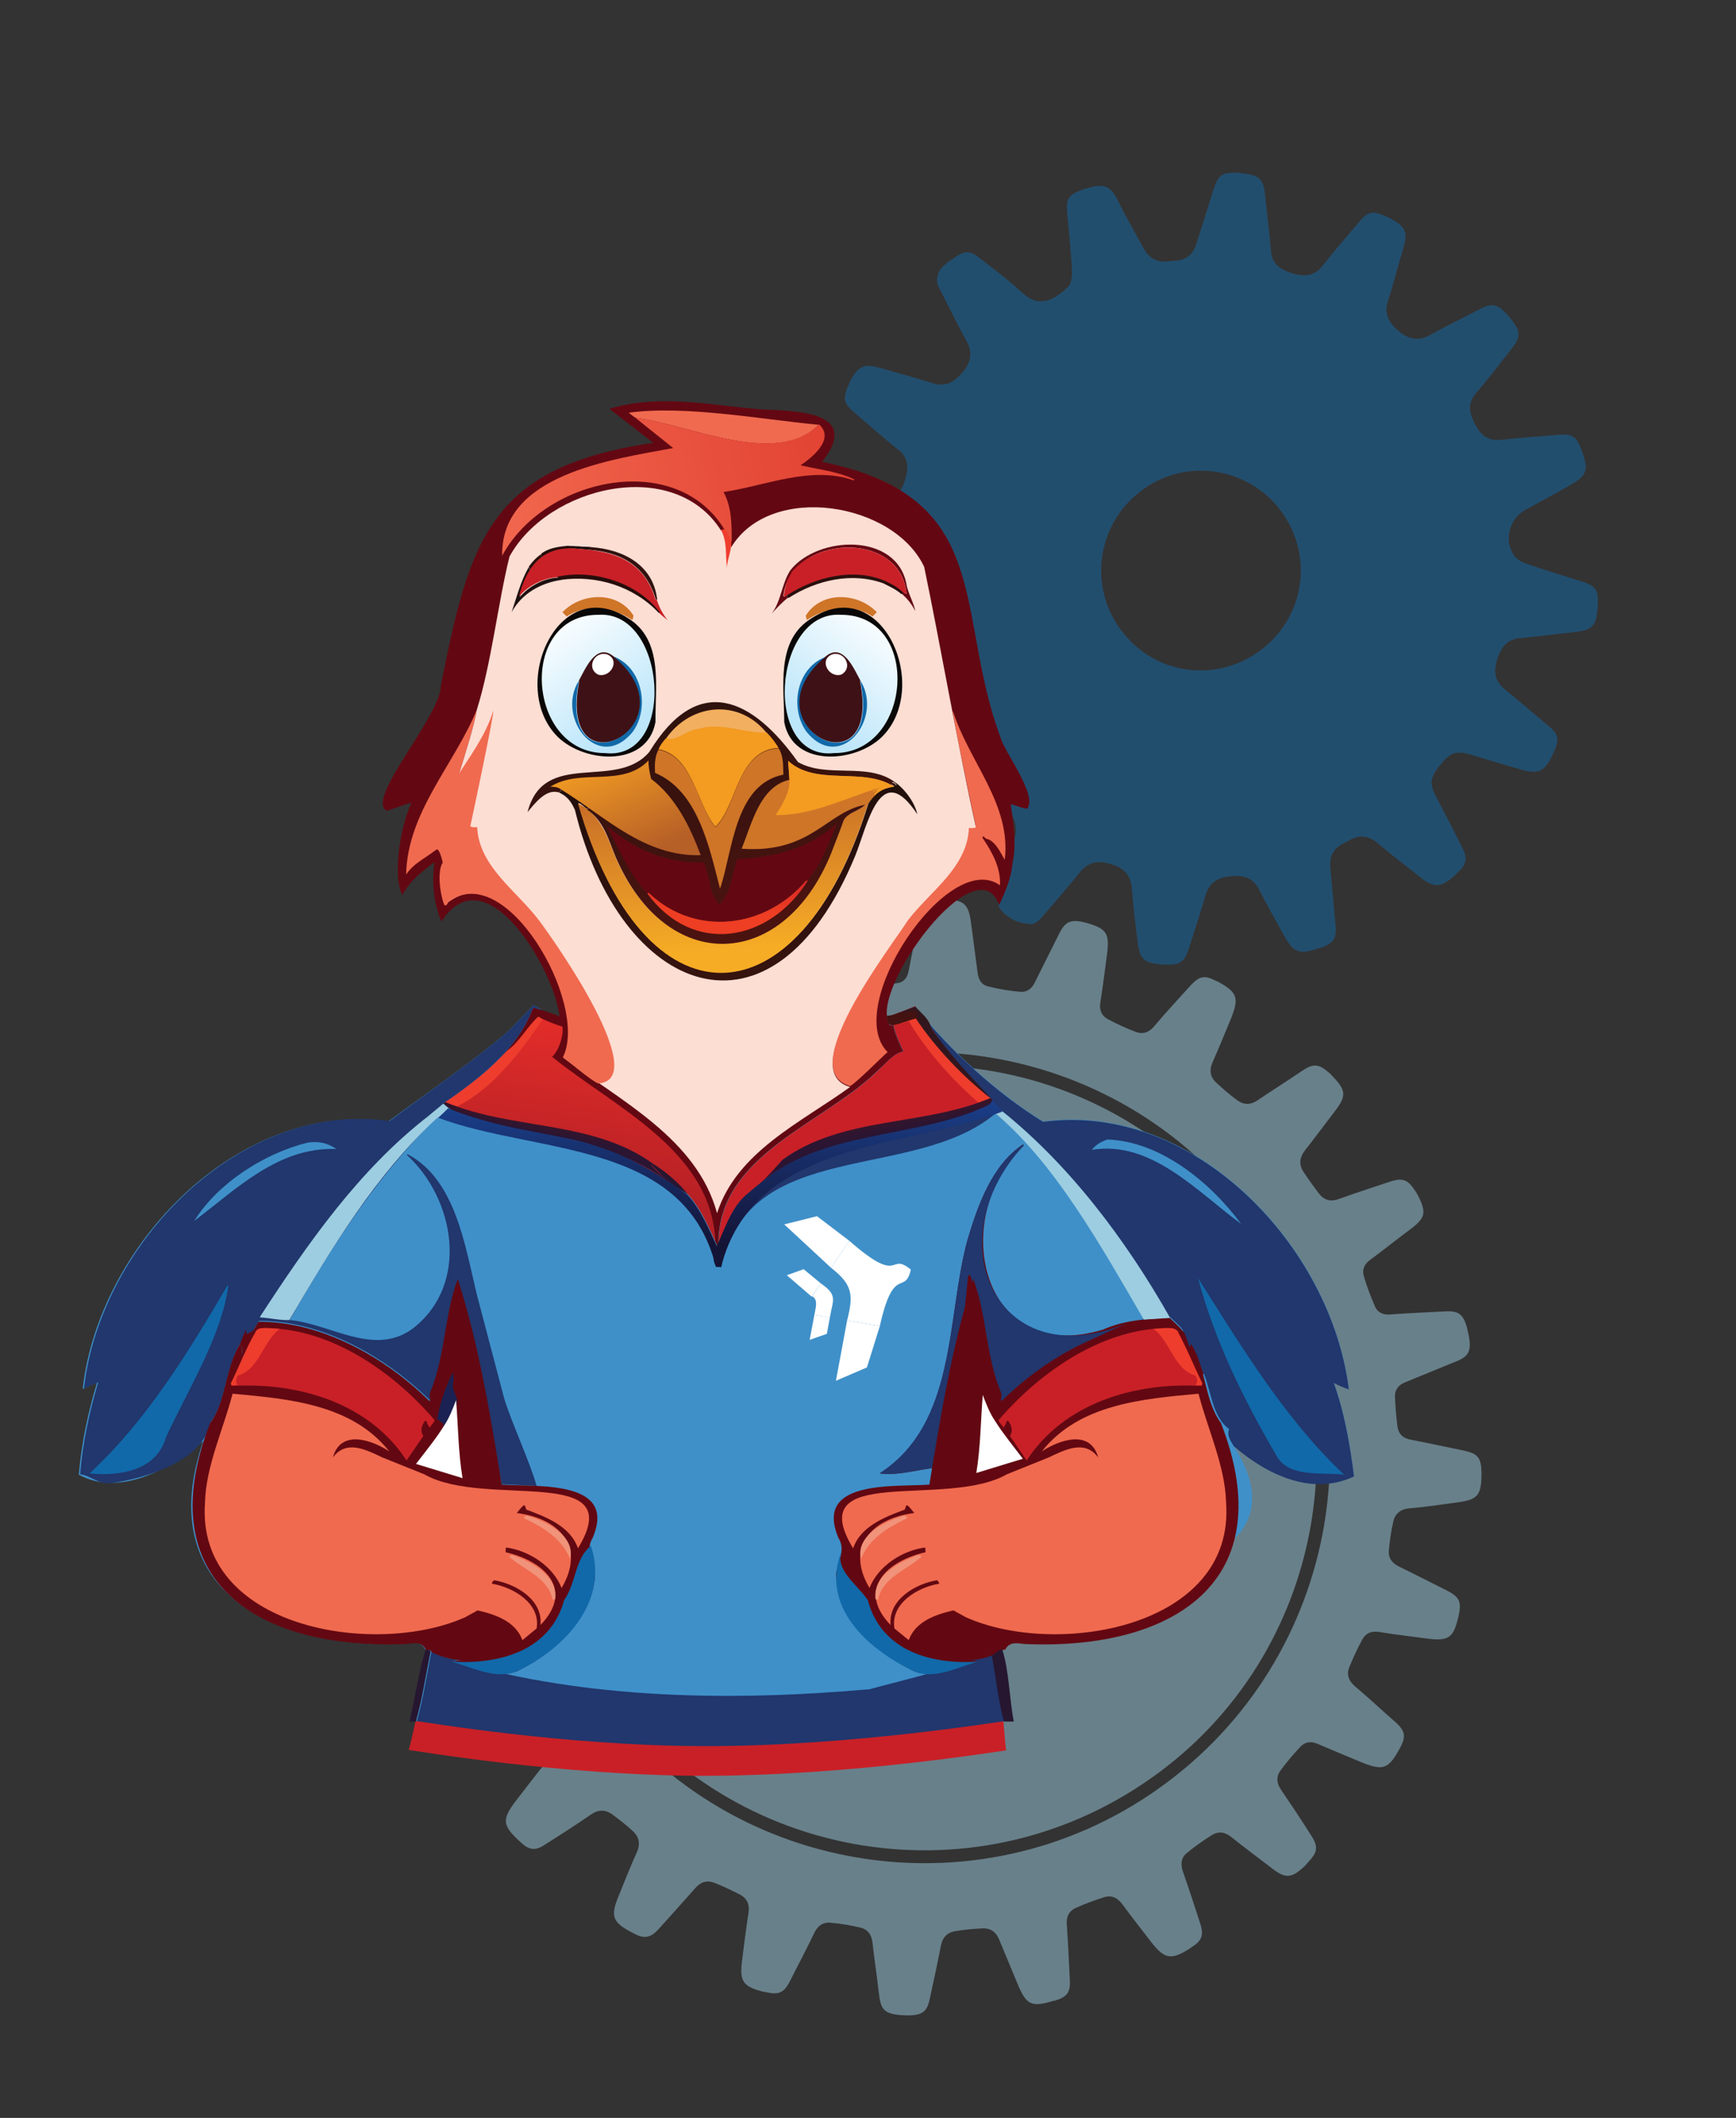 <?xml version="1.0" encoding="utf-8"?>
<!-- Generator: Adobe Illustrator 26.1.0, SVG Export Plug-In . SVG Version: 6.00 Build 0)  -->
<svg version="1.1" id="Layer_1" xmlns="http://www.w3.org/2000/svg" xmlns:xlink="http://www.w3.org/1999/xlink" x="0px" y="0px"
	 viewBox="0 0 403.1 491.6" style="enable-background:new 0 0 403.1 491.6;" xml:space="preserve">
<rect x="0" y="0" width="403.1" height="491.6" fill="#333333" stroke="none"/>
<style type="text/css">
	.st0{opacity:0.5;}
	.st1{fill:#1169A9;}
	.st2{fill:#9DCDE1;}
	.st3{fill:#75B0DF;}
	.st4{fill:#293275;}
	.st5{fill:none;stroke:#C1A695;stroke-width:2;}
	.st6{fill:none;stroke:#B3A89B;stroke-width:2;}
	.st7{fill:none;stroke:#F7E8D0;stroke-width:2;}
	.st8{fill:none;stroke:#F8D492;stroke-width:2;}
	.st9{fill:none;stroke:#F8F3D9;stroke-width:2;}
	.st10{fill:none;stroke:#E8DECD;stroke-width:2;}
	.st11{fill:none;stroke:#C9AC97;stroke-width:2;}
	.st12{fill:none;stroke:#C4AFA1;stroke-width:2;}
	.st13{fill:none;stroke:#D5C8BB;stroke-width:2;}
	.st14{fill:none;stroke:#B49D91;stroke-width:2;}
	.st15{fill:none;stroke:#E5D5AF;stroke-width:2;}
	.st16{fill:none;stroke:#F3E2C7;stroke-width:2;}
	.st17{fill:none;stroke:#E8E7E7;stroke-width:2;}
	.st18{fill:none;stroke:#F8F1E3;stroke-width:2;}
	.st19{fill:none;stroke:#F2DABB;stroke-width:2;}
	.st20{fill:none;stroke:#E3B697;stroke-width:2;}
	.st21{fill:none;stroke:#B48C67;stroke-width:2;}
	.st22{fill:none;stroke:#96735B;stroke-width:2;}
	.st23{fill:none;stroke:#B8926F;stroke-width:2;}
	.st24{fill:none;stroke:#A46036;stroke-width:2;}
	.st25{fill:none;stroke:#A57F4D;stroke-width:2;}
	.st26{fill:none;stroke:#A7876C;stroke-width:2;}
	.st27{fill:none;stroke:#845A41;stroke-width:2;}
	.st28{fill:none;stroke:#815034;stroke-width:2;}
	.st29{fill:none;stroke:#BD8A5B;stroke-width:2;}
	.st30{fill:none;stroke:#C5A57B;stroke-width:2;}
	.st31{fill:none;stroke:#C2852F;stroke-width:2;}
	.st32{fill:none;stroke:#B08550;stroke-width:2;}
	.st33{fill:none;stroke:#7F583B;stroke-width:2;}
	.st34{fill:none;stroke:#955E38;stroke-width:2;}
	.st35{fill:none;stroke:#B48F6E;stroke-width:2;}
	.st36{fill:none;stroke:#FCC970;stroke-width:2;}
	.st37{fill:none;stroke:#C49970;stroke-width:2;}
	.st38{fill:none;stroke:#EDD3A9;stroke-width:2;}
	.st39{fill:none;stroke:#DABE98;stroke-width:2;}
	.st40{fill:none;stroke:#E8AB73;stroke-width:2;}
	.st41{fill:none;stroke:#D9BE88;stroke-width:2;}
	.st42{fill:none;stroke:#AB8160;stroke-width:2;}
	.st43{fill:none;stroke:#996845;stroke-width:2;}
	.st44{fill:none;stroke:#87603E;stroke-width:2;}
	.st45{fill:none;stroke:#FBD377;stroke-width:2;}
	.st46{fill:none;stroke:#EBC884;stroke-width:2;}
	.st47{fill:none;stroke:#FCCC58;stroke-width:2;}
	.st48{fill:none;stroke:#FCD280;stroke-width:2;}
	.st49{fill:none;stroke:#E8B54C;stroke-width:2;}
	.st50{fill:none;stroke:#E79735;stroke-width:2;}
	.st51{fill:none;stroke:#F27436;stroke-width:2;}
	.st52{fill:none;stroke:#EDDDC3;stroke-width:2;}
	.st53{fill:none;stroke:#EDE7CB;stroke-width:2;}
	.st54{fill:none;stroke:#E9D39E;stroke-width:2;}
	.st55{fill:none;stroke:#D7C8A1;stroke-width:2;}
	.st56{fill:none;stroke:#ECE0AD;stroke-width:2;}
	.st57{fill:none;stroke:#B5905B;stroke-width:2;}
	.st58{fill:none;stroke:#E05639;stroke-width:2;}
	.st59{fill:none;stroke:#FFE9B4;stroke-width:2;}
	.st60{fill:none;stroke:#FFEFD5;stroke-width:2;}
	.st61{fill:none;stroke:#F38533;stroke-width:2;}
	.st62{fill:none;stroke:#C5AA99;stroke-width:2;}
	.st63{fill:none;stroke:#5C4130;stroke-width:2;}
	.st64{fill:none;stroke:#959494;stroke-width:2;}
	.st65{fill:none;stroke:#6F4632;stroke-width:2;}
	.st66{fill:#754731;}
	.st67{fill:#F4D19C;}
	.st68{fill:#B89D84;}
	.st69{fill:#FFDEAB;}
	.st70{fill:#8C5735;}
	.st71{fill:#FAB32D;}
	.st72{fill:#FFF3BD;}
	.st73{fill:#FFFFFF;}
	.st74{fill:#EB583A;}
	.st75{fill:#2C2B2B;}
	.st76{fill:#D47839;}
	.st77{fill:#EC3439;}
	.st78{fill:#725A40;}
	.st79{fill:#D5B56A;}
	.st80{fill:#DCC7A6;}
	.st81{fill:#946C4F;}
	.st82{fill:#52342E;}
	.st83{fill:#9E653B;}
	.st84{fill:#F0BF80;}
	.st85{fill:#DBDDDB;}
	.st86{fill:#FFF1D2;}
	.st87{fill:#FCE280;}
	.st88{fill:#C92027;}
	.st89{fill:#630812;}
	.st90{fill:url(#SVGID_1_);}
	.st91{fill:#F9A122;}
	.st92{fill:url(#SVGID_00000155133717997180057300000017764770827528533392_);}
	.st93{fill:#EB6D24;}
	.st94{fill:#FCDED3;}
	.st95{fill:#F0937A;}
	.st96{fill:#F06A4F;}
	.st97{fill:url(#SVGID_00000183233132104185636340000016178314073179951807_);}
	.st98{fill:url(#SVGID_00000003816555622775731600000016982041929935473319_);}
	.st99{fill:url(#SVGID_00000133509986950150685010000015159780685322246331_);}
	.st100{fill:url(#SVGID_00000066516486416426721670000003863871776183855511_);}
	.st101{fill:url(#SVGID_00000174581521539000964220000001631747305184937398_);}
	.st102{fill:#21376D;}
	.st103{fill:#271630;}
	.st104{fill:url(#SVGID_00000158007389105441708780000004062300838686480270_);}
	.st105{fill:url(#SVGID_00000109716879432245561420000009319098833181023109_);}
	.st106{fill:#EE3D2D;}
	.st107{fill:url(#SVGID_00000140010411491905363460000008353470175021556096_);}
	.st108{fill:#29110E;}
	.st109{fill:#260D0B;}
	.st110{fill:#1D1010;}
	.st111{fill:url(#SVGID_00000013183300478453012080000008435670187342189986_);}
	.st112{fill:#CE7528;}
	.st113{fill:#0A0707;}
	.st114{fill:url(#SVGID_00000178163794484205099170000005056516657367312559_);}
	.st115{fill:url(#SVGID_00000082363191396028978890000016064439619961947830_);}
	.st116{fill:url(#SVGID_00000091696521369541774870000004038375666598186659_);}
	.st117{fill:url(#SVGID_00000116217954474870597170000006941712925225390227_);}
	.st118{fill:url(#SVGID_00000080172484691165656140000004927458292284671423_);}
	.st119{fill:url(#SVGID_00000023997543972727643340000014020954051786568069_);}
	.st120{fill:#F49B21;}
	.st121{fill:url(#SVGID_00000062891982226134167190000008348398706165102769_);}
	.st122{fill:#3F90C9;}
	.st123{fill:url(#SVGID_00000054234006399863502290000006430893263569242283_);}
	.st124{fill:#6DBCE9;}
	.st125{fill:url(#SVGID_00000069377546142419079710000006988721466258753710_);}
	.st126{fill:#151638;}
	.st127{fill:url(#SVGID_00000144295435196135242730000016742615833807479178_);}
	.st128{fill:url(#SVGID_00000111913485815069956050000018033338192395562385_);}
	.st129{fill:url(#SVGID_00000034051399686487522590000011656118232733512867_);}
	.st130{fill:url(#SVGID_00000134212651180848862520000014286300900333951676_);}
	.st131{fill:url(#SVGID_00000150812120005733045790000006731256983594622120_);}
	.st132{fill:#D12927;}
	.st133{fill:#048EB0;}
	.st134{fill:url(#SVGID_00000119091279507083293510000004646459214119212446_);}
	.st135{fill:#F68F4C;}
	.st136{fill:url(#SVGID_00000067228904179952971080000003539928940781974463_);}
	.st137{fill:#5A3121;}
	.st138{fill:url(#SVGID_00000021091759423555192400000007932771526001047725_);}
	.st139{fill:#9D3A22;}
	.st140{fill:#C6492B;}
	.st141{fill:#F69226;}
	.st142{fill:#F08021;}
	.st143{fill:#BC7444;}
	.st144{fill:#5F250F;}
	.st145{fill:#884B48;}
	.st146{fill:#47646C;}
	.st147{fill:#3A5159;}
	.st148{fill:#353336;}
	.st149{fill:#FFD67B;}
	.st150{fill:#27B2E7;}
	.st151{fill:#FCC029;}
	.st152{fill:#F0593D;}
	.st153{fill:none;stroke:#808080;stroke-width:2;}
	.st154{fill:#B2C3DA;}
	.st155{fill:#ABC5DD;}
	.st156{fill:url(#SVGID_00000085229471346198721520000015423737592454202546_);}
	.st157{fill:url(#SVGID_00000027574020604736156120000002737204773720556719_);}
	.st158{fill:url(#SVGID_00000057123999526224687350000011778038923450953090_);}
	.st159{fill:url(#SVGID_00000158009944858977188920000004391316046587800240_);}
	.st160{fill:url(#SVGID_00000138544309432337126050000018446317728453461413_);}
	.st161{fill:url(#SVGID_00000114036048843217512640000006788277990301012611_);}
	.st162{fill:url(#SVGID_00000026870140841791453970000007203131251997909680_);}
	.st163{fill:url(#SVGID_00000031929605341733639630000014475450822088082101_);}
	.st164{fill:url(#SVGID_00000078030117440110194860000017382920537168836994_);}
	.st165{fill:url(#SVGID_00000089565047580929499560000015113386658490573733_);}
	.st166{fill:url(#SVGID_00000093861103985941708040000013681476402801616025_);}
	.st167{fill:url(#SVGID_00000165218755693037898350000000650036371871560633_);}
	.st168{fill:url(#SVGID_00000147938330841069614010000005630413621092283284_);}
	.st169{fill:url(#SVGID_00000092454742403192218180000010851360555572112297_);}
	.st170{fill:url(#SVGID_00000061462446606437427850000006690869731133082003_);}
	.st171{fill:url(#SVGID_00000033334398276216586840000002072744119925876149_);}
	.st172{fill:url(#SVGID_00000066516689814002694480000004435521224823463844_);}
	.st173{fill:url(#SVGID_00000137835126010600831050000006266217555760525980_);}
	.st174{fill:#0B6E84;}
	.st175{fill:#0C6F85;}
	.st176{fill:#0D7087;}
	.st177{fill:#0E7188;}
	.st178{fill:#0F7289;}
	.st179{fill:#10738B;}
	.st180{fill:#11748C;}
	.st181{fill:#12758D;}
	.st182{fill:#13768F;}
	.st183{fill:#147690;}
	.st184{fill:#157791;}
	.st185{fill:#167893;}
	.st186{fill:#177994;}
	.st187{fill:#187A95;}
	.st188{fill:#197B97;}
	.st189{fill:#1A7C98;}
	.st190{fill:#1B7D99;}
	.st191{fill:#1C7E9B;}
	.st192{fill:#1D7F9C;}
	.st193{fill:#1E809D;}
	.st194{fill:#1F819F;}
	.st195{fill:#2082A0;}
	.st196{fill:#2183A1;}
	.st197{fill:#2284A3;}
	.st198{fill:#2385A4;}
	.st199{fill:#2486A5;}
	.st200{fill:#2587A7;}
	.st201{fill:#2787A8;}
	.st202{fill:#2888AA;}
	.st203{fill:#2989AB;}
	.st204{fill:#2A8AAC;}
	.st205{fill:#2B8BAE;}
	.st206{fill:#2C8CAF;}
	.st207{fill:#2D8DB0;}
	.st208{fill:#2E8EB2;}
	.st209{fill:#2F8FB3;}
	.st210{fill:#3090B4;}
	.st211{fill:#3191B6;}
	.st212{fill:#3292B7;}
	.st213{fill:#3393B8;}
	.st214{fill:#3494BA;}
	.st215{fill:#3595BB;}
	.st216{fill:#3696BC;}
	.st217{fill:#3797BE;}
	.st218{fill:#3898BF;}
	.st219{fill:#3998C0;}
	.st220{fill:#3A99C2;}
	.st221{fill:#3B9AC3;}
	.st222{fill:#3C9BC4;}
	.st223{fill:#3D9CC6;}
	.st224{fill:#3E9DC7;}
	.st225{fill:#3F9EC8;}
	.st226{fill:#409FCA;}
	.st227{fill:#41A0CB;}
	.st228{fill:#231F20;}
	.st229{fill:#048EB0;stroke:#038FB1;stroke-width:1.088;stroke-miterlimit:10;}
	.st230{fill:#DDDDDC;}
	.st231{opacity:0.2;}
	.st232{fill:#0C6F86;}
	.st233{fill:#0E7087;}
	.st234{fill:#12748D;}
	.st235{fill:#13758E;}
	.st236{fill:#147790;}
	.st237{fill:#167892;}
	.st238{fill:#1F809E;}
	.st239{fill:#2384A3;}
	.st240{fill:#2485A5;}
	.st241{fill:#2586A7;}
	.st242{fill:#2788A8;}
	.st243{fill:#2889AA;}
	.st244{fill:#298AAC;}
	.st245{fill:#2D8EB1;}
	.st246{fill:#3696BD;}
	.st247{fill:#3897BF;}
	.st248{fill:#3999C1;}
	.st249{fill:#3A9AC2;}
	.st250{fill:#3E9EC8;}
	.st251{fill:#409FC9;}
	.st252{fill:none;stroke:#C1A695;stroke-width:0.349;}
	.st253{fill:none;stroke:#B3A89B;stroke-width:0.349;}
	.st254{fill:none;stroke:#F7E8D0;stroke-width:0.349;}
	.st255{fill:none;stroke:#F8D492;stroke-width:0.349;}
	.st256{fill:none;stroke:#F8F3D9;stroke-width:0.349;}
	.st257{fill:none;stroke:#E8DECD;stroke-width:0.349;}
	.st258{fill:none;stroke:#C9AC97;stroke-width:0.349;}
	.st259{fill:none;stroke:#C4AFA1;stroke-width:0.349;}
	.st260{fill:none;stroke:#D5C8BB;stroke-width:0.349;}
	.st261{fill:none;stroke:#B49D91;stroke-width:0.349;}
	.st262{fill:none;stroke:#E5D5AF;stroke-width:0.349;}
	.st263{fill:none;stroke:#F3E2C7;stroke-width:0.349;}
	.st264{fill:none;stroke:#E8E7E7;stroke-width:0.349;}
	.st265{fill:none;stroke:#F8F1E3;stroke-width:0.349;}
	.st266{fill:none;stroke:#F2DABB;stroke-width:0.349;}
	.st267{fill:none;stroke:#E3B697;stroke-width:0.349;}
	.st268{fill:none;stroke:#B48C67;stroke-width:0.349;}
	.st269{fill:none;stroke:#96735B;stroke-width:0.349;}
	.st270{fill:none;stroke:#B8926F;stroke-width:0.349;}
	.st271{fill:none;stroke:#A46036;stroke-width:0.349;}
	.st272{fill:none;stroke:#A57F4D;stroke-width:0.349;}
	.st273{fill:none;stroke:#A7876C;stroke-width:0.349;}
	.st274{fill:none;stroke:#845A41;stroke-width:0.349;}
	.st275{fill:none;stroke:#815034;stroke-width:0.349;}
	.st276{fill:none;stroke:#BD8A5B;stroke-width:0.349;}
	.st277{fill:none;stroke:#C5A57B;stroke-width:0.349;}
	.st278{fill:none;stroke:#C2852F;stroke-width:0.349;}
	.st279{fill:none;stroke:#B08550;stroke-width:0.349;}
	.st280{fill:none;stroke:#7F583B;stroke-width:0.349;}
	.st281{fill:none;stroke:#955E38;stroke-width:0.349;}
	.st282{fill:none;stroke:#B48F6E;stroke-width:0.349;}
	.st283{fill:none;stroke:#FCC970;stroke-width:0.349;}
	.st284{fill:none;stroke:#C49970;stroke-width:0.349;}
	.st285{fill:none;stroke:#EDD3A9;stroke-width:0.349;}
	.st286{fill:none;stroke:#DABE98;stroke-width:0.349;}
	.st287{fill:none;stroke:#E8AB73;stroke-width:0.349;}
	.st288{fill:none;stroke:#D9BE88;stroke-width:0.349;}
	.st289{fill:none;stroke:#AB8160;stroke-width:0.349;}
	.st290{fill:none;stroke:#996845;stroke-width:0.349;}
	.st291{fill:none;stroke:#87603E;stroke-width:0.349;}
	.st292{fill:none;stroke:#FBD377;stroke-width:0.349;}
	.st293{fill:none;stroke:#EBC884;stroke-width:0.349;}
	.st294{fill:none;stroke:#FCCC58;stroke-width:0.349;}
	.st295{fill:none;stroke:#FCD280;stroke-width:0.349;}
	.st296{fill:none;stroke:#E8B54C;stroke-width:0.349;}
	.st297{fill:none;stroke:#E79735;stroke-width:0.349;}
	.st298{fill:none;stroke:#F27436;stroke-width:0.349;}
	.st299{fill:none;stroke:#EDDDC3;stroke-width:0.349;}
	.st300{fill:none;stroke:#EDE7CB;stroke-width:0.349;}
	.st301{fill:none;stroke:#E9D39E;stroke-width:0.349;}
	.st302{fill:none;stroke:#D7C8A1;stroke-width:0.349;}
	.st303{fill:none;stroke:#ECE0AD;stroke-width:0.349;}
	.st304{fill:none;stroke:#B5905B;stroke-width:0.349;}
	.st305{fill:none;stroke:#E05639;stroke-width:0.349;}
	.st306{fill:none;stroke:#FFE9B4;stroke-width:0.349;}
	.st307{fill:none;stroke:#FFEFD5;stroke-width:0.349;}
	.st308{fill:none;stroke:#F38533;stroke-width:0.349;}
	.st309{fill:none;stroke:#C5AA99;stroke-width:0.349;}
	.st310{fill:none;stroke:#5C4130;stroke-width:0.349;}
	.st311{fill:none;stroke:#959494;stroke-width:0.349;}
	.st312{fill:none;stroke:#6F4632;stroke-width:0.349;}
	.st313{fill:url(#SVGID_00000119836629765955944950000017083384504747145919_);}
	.st314{fill:#562C1C;}
	.st315{fill:url(#SVGID_00000004542095717353869120000007785106903356761257_);}
	.st316{fill:url(#SVGID_00000044156341722889360300000003427097677800524458_);}
	.st317{fill:url(#SVGID_00000075873364655324985950000013146391647798170785_);}
	.st318{fill:none;stroke:#C5AA99;stroke-width:0.481;}
	.st319{fill:none;stroke:#5C4130;stroke-width:0.481;}
	.st320{fill:none;stroke:#959494;stroke-width:0.481;}
	.st321{clip-path:url(#SVGID_00000065758938522944455110000010513344738145623169_);fill:#5A3121;}
	.st322{clip-path:url(#SVGID_00000065758938522944455110000010513344738145623169_);}
	.st323{fill:url(#SVGID_00000106113630433797311890000012379176404609092775_);}
	.st324{fill:none;stroke:#FFFFFF;stroke-width:1.904;stroke-miterlimit:10;}
	.st325{fill:url(#SVGID_00000138557606180834085700000002173713967894200232_);}
	.st326{fill:url(#SVGID_00000025414648808198208990000013873658126184538285_);}
	.st327{fill:url(#SVGID_00000173873241871134568540000008925305204310678430_);}
	.st328{fill:url(#SVGID_00000121275023529806826280000017248697606203671735_);}
	.st329{fill:url(#SVGID_00000047038725658462681050000001930521193112519573_);}
	.st330{fill:url(#SVGID_00000152949609570783291520000013805536635833080727_);}
	.st331{fill:url(#SVGID_00000016069133521185557970000010267176884440531337_);}
	.st332{fill:url(#SVGID_00000149339456204873928580000000654071749276493460_);}
	.st333{fill:url(#SVGID_00000129194037442294558730000013642747723358613172_);}
	.st334{fill:url(#SVGID_00000180345776554196616400000012962865116475058083_);}
	.st335{fill:url(#SVGID_00000160891116599937933650000015486560312590785675_);}
	.st336{fill:url(#SVGID_00000004518126716011196430000012371653565208312717_);}
	.st337{fill:url(#SVGID_00000175289110694266946630000007085314685913459845_);}
	.st338{fill:url(#SVGID_00000016060757911038403630000002649833097766196907_);}
	.st339{fill:url(#SVGID_00000016036831514506105600000014199669220027616913_);}
	.st340{fill:url(#SVGID_00000182500075242299376880000017991960035669133206_);}
	.st341{fill:url(#SVGID_00000118361842735581280950000000073234468864792721_);}
	.st342{fill:url(#SVGID_00000134937662343215703470000005234018752571701144_);}
	.st343{fill:url(#SVGID_00000109027262592322534980000016050214506779968928_);}
	.st344{fill:url(#SVGID_00000091706764564533986350000007112073807468374666_);}
	.st345{fill:url(#SVGID_00000145748918122032991960000005229754847446595974_);}
	.st346{fill:url(#SVGID_00000106838336299202825320000016072715283740909732_);}
	.st347{fill:url(#SVGID_00000175317012325633678190000009323596938471406218_);}
	.st348{fill:url(#SVGID_00000088118348544397416690000016747272510633959603_);}
	.st349{fill:url(#SVGID_00000101096042737527603710000004643944481895876258_);}
	.st350{fill:#3E1116;}
	.st351{fill:url(#SVGID_00000021833793812265888850000018074248376465819554_);}
	.st352{fill:url(#SVGID_00000006689021966498470250000016287242314852100995_);}
	.st353{fill:#F2AF5F;}
	.st354{fill:url(#SVGID_00000173161064509298073280000008014642992217546648_);}
	.st355{fill:url(#SVGID_00000110458009106556827590000007773280271731975307_);}
	.st356{fill:url(#SVGID_00000106125713419308805420000014076930205379126967_);}
	.st357{fill:url(#SVGID_00000183206672884046012490000000356606801791261327_);}
	.st358{fill:url(#SVGID_00000031899270206290586070000005512808059145626781_);}
	.st359{fill:url(#SVGID_00000084496013375014552840000010839302743450384268_);}
	.st360{fill:url(#SVGID_00000087408382516372794820000004293388515692647585_);}
	.st361{fill:url(#SVGID_00000079454992081187910940000013541064145288924569_);}
	.st362{fill:url(#SVGID_00000080885946323258959350000011430024693681828784_);}
	.st363{fill:url(#SVGID_00000123406292673054428780000004472128721704027535_);}
	.st364{fill:url(#SVGID_00000058567228525541922700000001703963261194858657_);}
	.st365{fill:url(#SVGID_00000052077805868090612500000001260282219292934278_);}
	.st366{fill:url(#SVGID_00000165224812336232321080000016723809865568148913_);}
	.st367{fill:url(#SVGID_00000033329574774514617080000015642752488075598503_);}
	.st368{fill:url(#SVGID_00000021077203717714891220000015707766777081738939_);}
	.st369{fill:url(#SVGID_00000112627919247903236450000010542070997483625873_);}
	.st370{fill:url(#SVGID_00000066515008858020749250000005727172670504276401_);}
	.st371{fill:url(#SVGID_00000025410913082341480730000002379663072178461866_);}
	.st372{fill:url(#SVGID_00000008852549173803200630000006451819450280973218_);}
	.st373{fill:url(#SVGID_00000060733660713709352750000018009666587269257639_);}
	.st374{fill:url(#SVGID_00000018225520251482257840000008695235195674152371_);}
	.st375{fill:url(#SVGID_00000098191247553215616510000014849240786228830138_);}
	.st376{fill:url(#SVGID_00000163785705363890880570000002306933892628483471_);}
	.st377{fill:url(#SVGID_00000155866767060160294710000018126666026068316343_);}
	.st378{fill:url(#SVGID_00000057837758781441806200000005085410313974144649_);}
	.st379{fill:url(#SVGID_00000086692882803521683380000004480008746550963887_);}
	.st380{fill:url(#SVGID_00000175301459482629493400000003196881013736894082_);}
	.st381{fill:url(#SVGID_00000049193787263685707340000016253474344169270196_);}
	.st382{fill:url(#SVGID_00000165915208852176046050000009562694210301445789_);}
	.st383{fill:url(#SVGID_00000018199500941052520020000014932098843995088818_);}
	.st384{fill:url(#SVGID_00000003079705997156498850000002312720987016280509_);}
	.st385{fill:url(#SVGID_00000070818079723214180570000012298256925475929782_);}
	.st386{fill:url(#SVGID_00000044178312371057974310000013643763460302716071_);}
	.st387{fill:url(#SVGID_00000150067112127715781140000004088836832863090614_);}
	.st388{fill:url(#SVGID_00000013151452414190486660000003772981326906819254_);}
	.st389{fill:url(#SVGID_00000108307859099719783960000012617625690487033992_);}
	.st390{fill:url(#SVGID_00000053539267309505357720000008361544738864062104_);}
	.st391{fill:url(#SVGID_00000094610903595462281000000010123588753144716961_);}
	.st392{fill:url(#SVGID_00000134934997221398929150000003352383890046052225_);}
	.st393{fill:url(#SVGID_00000002373913449743073060000017339514317734371750_);}
	.st394{fill:url(#SVGID_00000167379973454312074040000007580367555898333117_);}
	.st395{fill:url(#SVGID_00000119087770109526986730000018102904457054305163_);}
	.st396{fill:url(#SVGID_00000151535948820099207240000011294597314653111193_);}
	.st397{fill:url(#SVGID_00000056417758773505276270000008958369716476441532_);}
	.st398{fill:url(#SVGID_00000098208039938971484870000002810784112439276473_);}
	.st399{fill:url(#SVGID_00000014614446724839054340000008076612933584469895_);}
	.st400{fill:url(#SVGID_00000036248436121619904440000004475846170345992583_);}
	.st401{fill:url(#SVGID_00000168827230161549194810000001418488755892737470_);}
	.st402{fill:url(#SVGID_00000166643826723982320990000005382544364131389835_);}
	.st403{fill:url(#SVGID_00000059299717837023025740000008973716422286253977_);}
	.st404{fill:url(#SVGID_00000097491352375386561240000004290692006198064544_);}
	.st405{fill:url(#SVGID_00000141424104358543179360000006635385056046020480_);}
	.st406{fill:url(#SVGID_00000178196077829947610850000012665987873129420969_);}
	.st407{fill:url(#SVGID_00000007429407239219844590000006423826223118298001_);}
	.st408{fill:url(#SVGID_00000098179177740753194390000001311139104482853276_);}
	.st409{fill:url(#SVGID_00000111172961616036931240000010617690876335411635_);}
	.st410{fill:url(#SVGID_00000124861514907905987630000000274895383391424444_);}
	.st411{fill:url(#SVGID_00000107577089001259414490000001296230812681124739_);}
	.st412{fill:url(#SVGID_00000056425017097906862070000002660920776011497882_);}
	.st413{fill:url(#SVGID_00000145024044058617225530000008020661171753247360_);}
	.st414{fill:url(#SVGID_00000158728802297457231920000002336741964355691914_);}
	.st415{fill:url(#SVGID_00000160170320552753628200000011074731302333609139_);}
	.st416{fill:url(#SVGID_00000121989658262355677290000014154052976299334833_);}
	.st417{fill:url(#SVGID_00000149365331532894464130000016419322256888398218_);}
	.st418{fill:url(#SVGID_00000042710803524024880110000007901226616177152687_);}
	.st419{fill:url(#SVGID_00000049944747659174765420000006053196661849974449_);}
	.st420{fill:url(#SVGID_00000181083456854645483380000000252214294780211328_);}
	.st421{fill:url(#SVGID_00000160161937843398964880000006393177986354128289_);}
	.st422{fill:url(#SVGID_00000060724230155542158100000016361968283809547667_);}
	.st423{fill:url(#SVGID_00000028318828664198070060000003298774716647508624_);}
	.st424{fill:url(#SVGID_00000183933961123202810320000012963193381997077380_);}
	.st425{fill:url(#SVGID_00000036239415461556696450000017511090831284268729_);}
	.st426{fill:url(#SVGID_00000122716269376020905530000002718237956820354691_);}
	.st427{fill:url(#SVGID_00000036958921561617482710000015229450996558244525_);}
	.st428{fill:url(#SVGID_00000160180191149575032310000012734307255319714735_);}
	.st429{fill:url(#SVGID_00000057832392293965626710000015840559256935268535_);}
	.st430{fill:url(#SVGID_00000114034447052026582030000013089913640647560637_);}
	.st431{fill:url(#SVGID_00000023974171891524063970000009711705561907288492_);}
	.st432{fill:url(#SVGID_00000026876497207938864320000006923651210849579906_);}
	.st433{fill:url(#SVGID_00000137123741334900276020000006292127037096373176_);}
	.st434{fill:url(#SVGID_00000150074021153589787790000008476580664240478653_);}
	.st435{fill:url(#SVGID_00000042015024683921088200000007360278713108509091_);}
	.st436{fill:url(#SVGID_00000010284615223971074160000003512695643590907044_);}
	.st437{fill:url(#SVGID_00000157999970658218013980000008426891338692482231_);}
	.st438{fill:url(#SVGID_00000117669556463636509490000001267214924213499788_);}
	.st439{fill:url(#SVGID_00000078018482857629096930000012609622180115677574_);}
	.st440{fill:url(#SVGID_00000000199398392101864400000007662842688682817938_);}
	.st441{fill:url(#SVGID_00000062153628779577992340000002822474779897614015_);}
	.st442{fill:url(#SVGID_00000057858155015809896000000011009067000133100187_);}
	.st443{fill:url(#SVGID_00000052804090311501072750000008582384955800251288_);}
	.st444{fill:url(#SVGID_00000046322882321000482990000005045058623484073356_);}
	.st445{fill:url(#SVGID_00000127006655473595299980000011687935995640888471_);}
	.st446{fill:url(#SVGID_00000078021667423053012760000011474660037092749198_);}
	.st447{fill:url(#SVGID_00000124881484633199893610000005478587079515065268_);}
	.st448{fill:url(#SVGID_00000083058715021967964160000010770750865932436623_);}
	.st449{fill:url(#SVGID_00000057855428250137759150000017887859055107205290_);}
	.st450{fill:url(#SVGID_00000038407568794154589280000001553358808463925408_);}
	.st451{fill:url(#SVGID_00000162321957300885133760000009511819819289140630_);}
	.st452{fill:url(#SVGID_00000119084907389161536740000004701513851640135330_);}
	.st453{fill:url(#SVGID_00000064352693157125346060000007745255922930456451_);}
	.st454{fill:url(#SVGID_00000083775027745783967900000002024091235618238381_);}
	.st455{fill:url(#SVGID_00000049212339885107559520000013032568580089981568_);}
	.st456{fill:url(#SVGID_00000102517615697842789050000009079080650797478296_);}
	.st457{fill:url(#SVGID_00000021083347974588379610000005514328205095312516_);}
	.st458{fill:url(#SVGID_00000106123918542747678030000003165827448914239881_);}
	.st459{fill:url(#SVGID_00000044155808591857504540000000122019601358850725_);}
	.st460{fill:url(#SVGID_00000130645611136061445410000012645997858414550949_);}
	.st461{fill:url(#SVGID_00000098902384656188450100000012402410255715242152_);}
	.st462{fill:url(#SVGID_00000011747531685653781810000005220813146113299628_);}
	.st463{fill:url(#SVGID_00000162348138937151168360000014823311693462294405_);}
	.st464{fill:url(#SVGID_00000160149399710361919460000014772973320222611867_);}
	.st465{fill:url(#SVGID_00000121264778208065169330000013909906164868549791_);}
	.st466{fill:url(#SVGID_00000178179623044383692870000016977795157155957155_);}
	.st467{fill:url(#SVGID_00000135667545107866020220000002606638415621655942_);}
	.st468{fill:url(#SVGID_00000124158649228542803490000003289969959615547318_);}
	.st469{fill:url(#SVGID_00000017499420022847061500000002464836944382873003_);}
	.st470{fill:url(#SVGID_00000023272383899266956520000011439797432438814391_);}
	.st471{fill:url(#SVGID_00000155849678792628566250000012596831291072671668_);}
	.st472{fill:url(#SVGID_00000098941613483913612940000006998867726724065209_);}
	.st473{fill:url(#SVGID_00000111894177099206773460000004513159500265674885_);}
	.st474{fill:url(#SVGID_00000153691266336520642950000017997106528858935486_);}
	.st475{fill:url(#SVGID_00000054253710166523432220000007137802369086028709_);}
	.st476{fill:url(#SVGID_00000111899795792808501440000012709236556850425750_);}
	.st477{fill:url(#SVGID_00000120521294974442993430000001714539845757560237_);}
	.st478{fill:url(#SVGID_00000147901816837360012580000003027719676601050506_);}
	.st479{fill:url(#SVGID_00000173854535992732364980000014652894575498247340_);}
	.st480{fill:url(#SVGID_00000021100812611294629400000007403115732175013030_);}
</style>
<g class="st0">
	<path class="st1" d="M205.6,188.5c-0.7-1.9-0.1-3.3,1.1-4.8c2.8-3.4,5.4-6.9,8.3-10.2c2.1-2.5,1.9-4.9,0.5-7.5
		c-1.4-2.6-3.2-4.1-6.4-3.7c-4.4,0.5-8.8,0.8-13.2,1.2c-2.9,0.2-3.9-0.5-5-3.2c-0.1-0.3-0.2-0.6-0.3-0.9c-1.5-4.3-0.9-5.7,3.1-7.8
		c3.5-1.8,7-3.7,10.4-5.6c3.6-2,4.7-7.1,2.2-10.5c-0.7-0.9-1.9-1.6-3-2c-4.3-1.5-8.7-2.8-13.1-4.2c-2.6-0.8-3.4-2-3.3-4.8
		c0-0.3,0-0.6,0-1c0.3-4.7,1.2-5.6,5.8-6.1c4.1-0.4,8.2-1,12.3-1.3c3.1-0.3,4.4-2.1,5.2-4.8c0.8-2.7,0.8-5-1.6-6.9
		c-3.5-2.8-6.9-5.8-10.4-8.8c-2.2-1.9-2.5-3-1.4-5.7c0.2-0.5,0.5-1.1,0.7-1.6c1.9-3.4,3.2-3.9,6.9-2.9c4,1.2,8,2.2,12,3.5
		c3.2,1.1,5.3-0.3,7.2-2.6c1.9-2.3,2.3-4.5,0.8-7.2c-2.2-4-4.2-8.1-6.3-12.2c-0.2-0.5-0.5-1-0.5-1.5c-0.2-3.2,2.4-4.4,4.5-5.9
		c1.8-1.3,3.3-1.2,5,0.1c3.4,2.7,7,5.3,10.2,8.3c3.7,3.4,6.9,2.3,10.7-1.3c0.8-0.8,1-2.6,0.9-3.9c-0.2-4.4-0.7-8.8-1.1-13.2
		c-0.3-3.4,0.3-4.3,3.6-5.5c0.2-0.1,0.4-0.2,0.6-0.2c3.6-1,5.6-1.4,7.6,2.8c1.8,3.7,3.9,7.2,5.8,10.8c1.2,2.3,2.9,3.5,5.5,3.3
		c0.7-0.1,1.5-0.1,2.2-0.2c2.5-0.2,4-1.6,4.7-3.9c1.3-4.2,2.7-8.4,4-12.7c1.1-3.3,1.9-3.9,5.5-3.8c0.3,0,0.6,0,1,0.1
		c4.3,0.5,5.1,1.3,5.5,5.5c0.4,4.1,1,8.3,1.3,12.4c0.2,3.1,2.1,4.4,4.8,5.3c2.7,0.8,5.1,0.9,7.1-1.6c2.8-3.5,5.8-7,8.7-10.4
		c1.8-2.2,3-2.5,5.6-1.4c0.5,0.2,1,0.4,1.5,0.7c3.6,1.9,4.2,3.2,3,7.1c-1.2,4-2.2,8-3.5,12c-1,3.1,0.2,5.1,2.4,7
		c2.3,1.9,4.5,2.5,7.3,1c3.9-2.2,7.9-4.1,11.9-6.2c2.4-1.2,3.7-1,5.6,0.9c0.3,0.3,0.7,0.7,1,1.1c2.8,3.5,2.8,4.5,0,8
		c-2.6,3.2-5.1,6.6-7.8,9.7c-2.2,2.6-1.4,5,0,7.5c1.2,2.3,3,3.6,5.8,3.3c4.6-0.5,9.1-0.8,13.7-1.2c2.7-0.2,3.8,0.4,4.8,3
		c0.1,0.3,0.3,0.7,0.4,1c1.5,4.2,1.1,5.5-2.8,7.7c-3.5,2-7,3.9-10.5,5.8c-3.7,2-5,7.3-2.4,10.7c0.7,0.9,1.9,1.5,2.9,1.8
		c4.3,1.5,8.7,2.8,13.1,4.2c2.7,0.9,3.5,2,3.3,4.8c0,0.2,0,0.4,0,0.6c-0.3,5-1.1,5.8-6.1,6.3c-4,0.4-7.9,1-11.9,1.3
		c-3.2,0.3-4.5,2.3-5.4,5.1c-0.8,2.7-0.5,4.9,1.8,6.8c3.5,2.8,6.9,5.8,10.4,8.7c2,1.7,2.2,2.8,1.3,5.2c-0.2,0.4-0.4,0.9-0.6,1.3
		c-1.8,3.9-3.3,4.6-7.4,3.4c-3.9-1.1-7.9-2.3-11.8-3.5c-3.3-0.9-4.6-0.4-7,2.6c-2.3,2.9-2.4,4.3-0.8,7.3c2.1,4,4.2,8,6.2,12.1
		c1,2,0.8,3.5-0.9,5.1c-0.3,0.3-0.6,0.6-0.9,0.9c-3.4,3.1-4.9,3.1-8.4,0.3c-3.2-2.5-6.4-5-9.5-7.6c-2.1-1.8-4.2-2.1-6.6-0.8
		c-0.6,0.3-1.1,0.6-1.7,0.9c-2.2,1.2-3,3-2.8,5.4c0.4,4.5,0.8,8.9,1.2,13.4c0.3,3.2-0.4,4.2-3.4,5.3c-0.2,0.1-0.3,0.1-0.5,0.1
		c-4.6,1.6-5.9,1-8.2-3.2c-1.9-3.5-3.9-7-5.7-10.5c-1.4-2.8-3.8-3.3-6.6-3c-2.8,0.3-4.8,1.3-5.7,4.2c-1.3,4.4-2.7,8.7-4.1,13
		c-0.9,2.6-2,3.4-4.7,3.3c-0.3,0-0.6,0-1,0c-4.7-0.3-5.6-1.2-6.1-5.8c-0.5-4-1-8.1-1.3-12.1c-0.3-3.1-2.1-4.6-4.8-5.4
		c-2.8-0.9-5.1-0.7-7.2,1.8c-3,3.7-6.1,7.3-9.2,10.9c-0.6,0.6-1.6,1.3-2.4,1.2c-2.8-0.2-5.3-1.3-7-3.6c-0.6-0.8-0.6-2.4-0.3-3.4
		c1.1-4.3,2.4-8.5,3.7-12.8c1.2-4.1-1.4-8.5-5.7-9.2c-1.2-0.2-2.6,0.2-3.6,0.8c-3.7,1.8-7.3,3.6-10.8,5.6c-2.8,1.7-5.2,2-7.5-0.7
		C207.1,190.6,206.4,189.6,205.6,188.5z M297.8,119.1c-7.3-10.4-21.7-13-32.1-5.7c-10.6,7.4-13.2,21.8-5.8,32.3
		c7.4,10.6,21.7,13.1,32.3,5.6C302.7,143.9,305.2,129.6,297.8,119.1z"/>
	<g>
		<path class="st2" d="M154.1,223.7c0.6-0.2,1.3-0.4,1.9-0.7c2.2-0.8,3.5-0.5,4.9,1.3c2.7,3.5,5.5,7,8.1,10.5c1,1.4,2.3,2,3.9,1.5
			c2.4-0.8,4.8-1.7,7.1-2.7c1.4-0.6,1.9-1.9,1.8-3.5c-0.3-4.3-0.5-8.5-0.7-12.8c-0.2-3,0.6-4.1,3.6-5c0.2-0.1,0.4-0.1,0.6-0.2
			c4.7-1.3,6-0.7,7.8,3.8c1.5,3.5,3,7.1,4.4,10.6c0.6,1.5,1.6,2.4,3.1,2.4c2.6-0.1,5.2-0.3,7.8-0.7c1.5-0.2,2.3-1.3,2.6-2.9
			c0.8-4.2,1.7-8.4,2.6-12.5c0.7-3.1,1.7-3.9,4.8-4c0.2,0,0.4,0,0.6,0c4.8,0,5.9,0.9,6.5,5.6c0.5,3.8,1,7.6,1.5,11.4
			c0.2,1.7,1,2.9,2.6,3.2c2.4,0.6,4.8,1,7.2,1.2c1.6,0.2,2.8-0.7,3.5-2.2c1.9-3.8,3.8-7.6,5.7-11.4c1.3-2.6,2.6-3.2,5.4-2.6
			c0.4,0.1,0.8,0.2,1.2,0.3c4.3,1.3,5,2.4,4.5,6.8c-0.5,3.9-1,7.7-1.6,11.6c-0.3,1.8,0.3,3.1,1.8,3.9c2.1,1.1,4.2,2.1,6.4,2.9
			c1.7,0.7,3.2,0.1,4.4-1.4c2.7-3.2,5.5-6.2,8.3-9.3c2.1-2.3,3.3-2.5,6-1.1c0.1,0,0.2,0.1,0.3,0.1c4.6,2.5,5.1,3.8,3.1,8.7
			c-1.4,3.4-2.8,6.8-4.3,10.2c-0.7,1.7-0.5,3.2,0.7,4.4c1.6,1.5,3.3,3,5.1,4.3c1.5,1.1,3.1,1.1,4.7,0c3.4-2.3,6.9-4.5,10.3-6.8
			c2.6-1.8,3.9-1.7,6.3,0.4c0.3,0.2,0.5,0.5,0.8,0.8c3.2,3.3,3.3,4.6,0.5,8.2c-2.3,3-4.5,6-6.8,8.9c-1.4,1.8-1.6,3.5-0.3,5.3
			c1.1,1.7,2.3,3.3,3.5,4.9c1.2,1.5,2.7,1.9,4.6,1.2c3.9-1.4,7.9-2.7,11.8-4c3-1,4.2-0.5,5.9,2.1c0.2,0.3,0.4,0.6,0.6,1
			c2.1,4.1,1.8,5.3-1.8,8c-3.1,2.3-6.1,4.7-9.2,7c-1.4,1-2,2.3-1.5,3.9c0.7,2.4,1.6,4.7,2.6,7c0.6,1.4,2,2,3.6,1.8
			c4.2-0.3,8.4-0.5,12.6-0.7c3.1-0.2,4.2,0.6,5.1,3.6c0,0.2,0.1,0.3,0.1,0.5c1.5,5.8,0.1,6.5-3.8,8c-3.5,1.4-7,2.9-10.5,4.3
			c-1.6,0.6-2.5,1.7-2.5,3.3c0.1,2.4,0.3,4.8,0.6,7.1c0.3,1.8,1.4,2.7,3.2,3c4.1,0.8,8.2,1.7,12.2,2.5c3.2,0.7,4,1.6,4.1,4.9
			c0,0.3,0,0.6,0,1c-0.1,4.5-1,5.5-5.4,6.1c-3.8,0.5-7.5,1.1-11.3,1.4c-2.1,0.2-3.4,1.2-3.8,3.2c-0.5,2.1-0.8,4.3-1,6.5
			c-0.2,1.8,0.7,3,2.3,3.8c3.7,1.8,7.4,3.7,11.2,5.6c2.9,1.5,3.4,2.6,2.7,5.8c-1.2,5.3-2.3,6-7.6,5.3c-3.7-0.5-7.3-0.9-10.9-1.5
			c-1.8-0.3-3.1,0.3-3.9,1.8c-1.1,2-2.1,4.2-3,6.4c-0.7,1.7-0.1,3.2,1.3,4.4c3.2,2.7,6.3,5.6,9.5,8.4c2.2,2,2.4,3.3,1,5.9
			c-2.7,5-3.9,5.4-9.1,3.3c-3.4-1.4-6.7-2.8-10-4.2c-1.6-0.7-3-0.5-4.1,0.7c-1.6,1.7-3.2,3.6-4.6,5.5c-1,1.4-0.9,2.9,0.2,4.5
			c2.3,3.4,4.6,6.8,6.8,10.3c1.9,2.9,1.7,4.1-0.7,6.6c-0.1,0.2-0.3,0.3-0.4,0.5c-3.3,3.2-4.7,3.3-8.2,0.5c-3-2.3-6.1-4.6-9.1-7
			c-1.5-1.2-3-1.4-4.6-0.4c-2,1.3-3.9,2.6-5.7,4.1c-1.3,1-1.5,2.5-1,4.1c1.4,4,2.7,8,4,12c1,3,0.6,4.2-2.1,5.9
			c-0.1,0.1-0.3,0.2-0.4,0.3c-4.2,2.6-5.7,2.3-8.7-1.5c-2.3-3-4.6-5.9-6.8-8.9c-1.1-1.5-2.6-2.2-4.3-1.6c-2.2,0.7-4.4,1.5-6.6,2.5
			c-1.5,0.7-2.1,2-2,3.7c0.3,4.3,0.5,8.5,0.7,12.8c0.2,3.1-0.6,4.1-3.5,5c-0.1,0-0.1,0-0.2,0c-5.3,1.6-6.4,1-8.5-4.1
			c-1.4-3.4-2.8-6.7-4.2-10.1c-0.7-1.7-1.9-2.6-3.6-2.6c-2.3,0.1-4.6,0.3-6.8,0.7c-1.7,0.3-2.7,1.4-3.1,3.2
			c-0.8,4.1-1.7,8.3-2.6,12.4c-0.6,3-1.7,3.8-4.7,3.9c-0.2,0-0.4,0-0.6,0c-5.9-0.1-6.1-1.6-6.6-5.7c-0.4-3.7-1-7.4-1.4-11.1
			c-0.2-1.9-1.1-3.2-2.9-3.6c-2.2-0.5-4.5-0.9-6.8-1.1c-1.8-0.2-3,0.7-3.8,2.3c-1.8,3.8-3.8,7.5-5.7,11.3c-1.4,2.7-2.6,3.2-5.6,2.5
			c-0.2,0-0.4-0.1-0.6-0.1c-4.7-1.2-5.5-2.4-4.9-7.2c0.5-3.7,0.9-7.4,1.5-11.1c0.3-1.9-0.3-3.3-1.9-4.2c-2-1-4-2-6.1-2.8
			c-1.7-0.6-3.1-0.2-4.4,1.3c-2.8,3.2-5.7,6.4-8.5,9.5c-1.8,2-3.3,2.3-5.7,1c-5.1-2.6-5.6-3.9-3.4-9.1c1.3-3.2,2.6-6.5,4-9.6
			c1-2.1,0.6-3.8-1-5.2c-1.5-1.4-3.1-2.6-4.7-3.8c-1.6-1.1-3.2-1.1-4.9,0.1c-3.5,2.4-7.1,4.7-10.7,7c-2.1,1.4-3.6,1.3-5.5-0.5
			c-4.5-4-4.6-5.4-0.9-10.1c2.1-2.7,4.2-5.5,6.4-8.2c1.2-1.5,1.4-3,0.5-4.6c-1.2-1.9-2.5-3.8-4-5.6c-1.1-1.4-2.6-1.6-4.3-1
			c-4,1.4-8.1,2.7-12.1,4c-2.7,0.9-3.9,0.4-5.5-2c-0.1-0.1-0.1-0.2-0.2-0.3c-2.9-4.6-2.6-6,1.7-9.3c2.9-2.2,5.8-4.4,8.7-6.6
			c1.3-1,2.1-2.2,1.6-3.7c-0.7-2.5-1.7-4.9-2.7-7.3c-0.6-1.4-1.9-1.9-3.5-1.8c-4.3,0.3-8.5,0.5-12.8,0.7c-3.1,0.2-4.1-0.5-5-3.5
			c0-0.2-0.1-0.3-0.2-0.5c-1.4-4.9-0.8-6.2,4-8.2c3.4-1.4,6.7-2.8,10.1-4.1c1.8-0.7,2.9-1.9,2.8-3.8c-0.1-2.4-0.4-4.8-0.8-7.1
			c-0.2-1.5-1.3-2.3-2.9-2.6c-4.2-0.8-8.4-1.7-12.5-2.6c-3.1-0.7-3.9-1.7-4-4.8c0-0.3,0-0.5,0-0.8c0.2-5.4,1.4-5.9,5.6-6.4
			c3.8-0.4,7.6-1,11.4-1.4c1.7-0.2,2.9-1,3.3-2.6c0.6-2.4,1-4.8,1.2-7.2c0.2-1.6-0.7-2.8-2.2-3.5c-3.8-1.9-7.6-3.8-11.4-5.8
			c-2.7-1.4-3.2-2.6-2.5-5.4c0.1-0.4,0.2-0.8,0.3-1.2c1.3-4.3,2.4-5,6.8-4.4c3.8,0.5,7.6,1,11.4,1.5c1.9,0.3,3.3-0.3,4.2-1.9
			c1-1.8,1.9-3.7,2.7-5.6c0.8-2,0.3-3.7-1.4-5.1c-3.3-2.8-6.5-5.8-9.8-8.8c-1.4-1.3-1.8-2.7-0.9-4.5c0.7-1.4,1.6-2.8,2.5-4.1
			c1.3-1.7,2.7-1.9,4.9-1c4,1.6,7.9,3.2,11.8,4.9c1.9,0.8,3.5,0.6,4.8-0.8c1.5-1.6,2.9-3.3,4.2-5c1.1-1.5,1-3,0-4.6
			c-2.2-3.3-4.4-6.6-6.5-9.9c-2.2-3.4-2.1-4.3,0.6-7.2c0.2-0.2,0.4-0.5,0.6-0.8c0.9-0.6,1.7-1.2,2.6-1.9c1.8-0.5,3.2,0.1,4.6,1.2
			c3.3,2.6,6.7,5.1,10,7.7c1.4,1.1,2.9,1.3,4.3,0.4c2-1.2,3.9-2.6,5.7-4c1.4-1.1,1.6-2.6,1-4.3c-1.4-3.9-2.6-7.9-3.9-11.8
			c-0.6-1.7-0.7-3.2,0.3-4.7C152.2,225,153.1,224.3,154.1,223.7z M269.1,415.1c42.4-30.1,52.4-88.9,22.4-131.2
			c-30.1-42.4-88.8-52.4-131.2-22.3c-42.4,30.1-52.4,88.8-22.4,131.2C167.9,435.2,226.8,445.2,269.1,415.1z"/>
		<path class="st2" d="M267.2,412.8c-41.9,29.5-99.6,18.8-128.1-23.5c-27.2-40.4-18.1-96.4,23.2-125.4c41.4-29,98.4-19,127,22.1
			C318,327.3,308.1,384.1,267.2,412.8z M228,357.3c10.5-7.4,13-22,5.6-32.3c-7.4-10.3-21.9-12.8-32.3-5.5
			c-10.4,7.3-12.9,22-5.5,32.4C203.2,362.2,217.5,364.6,228,357.3z"/>
	</g>
</g>
<g>
	<path class="st88" d="M94.9,406.2c1.5-5.4,2.4-11.1,3.4-16.4l0.2,0.2c2.8,1.4,5.6,2,8.7,1.9c-0.6,0-3.2-0.1-3.6,0.2
		c31.4,9.2,65.7,9.6,98.1,6.7c8-2.2,21.5-5.1,28.6-9.2c0.2-0.3,0.3,1.8,0.7,1.3c2.1,4.6,2,10.3,2.6,15.4c-0.7,0-35.7,5.9-70.4,5.9
		C129.3,412.1,95.6,406.2,94.9,406.2z"/>
	<path class="st103" d="M98.8,382.9c0.6,0.1,0.9,0,1.3,0.5c-1,5.2-1.9,10.9-3.4,16.2h-1.6C96.3,394.6,97.3,387.7,98.8,382.9z"/>
	<path class="st89" d="M92.4,199.9c0.3-4.6,1.3-9.3,3.1-13.6l-5.7,1.9c-5.1-2.7,12.5-21.8,12.6-29.2c6.7-33.8,11.4-50.7,49.3-56.2
		l-10.2-7.9c11.4-3.5,23.3-0.9,34.9,0.1c7.9,0.4,23.9,0.2,14.5,12.2c40.5,8.2,30.5,34.9,41.5,64.2c0.9,3.2,8.6,13.3,6.1,16.3
		c-1.1,0-2.8-0.9-3.8-1c0.6,4.4,1.4,9.3,0.4,13.7l0,0c-0.3,3.4-1.7,6.7-3.1,9.7c-5.1-14.5-30.3,19.8-25.5,27.6l-0.1,0.1l0.6,0.3
		l0.4-0.2c0.4,2.2,1.4,4.2,2.3,6.2c-2.1,0.3-4.2,2.9-5.7,4.2c-12.6,12.6-37.4,19.6-37.2,40.6c0.1,0,0.2-0.1,0.3-0.2
		c0,0.4,0.1,0.5-0.1,0.9l-0.3,0.1c-2-4.3-3.9-8.9-7.1-12.5c-9.6-6-19.5-12.2-31.3-13.3c-8.4-1.6-19.2-1.9-25.5-7.8
		c8.3-5.7,17.1-12.4,20.7-21.8c0.2-0.3,0.2-0.3,0.5-0.4c1.4,0.5,4.2,1.2,5.9,2c-1-10.4-17-38.1-27.4-22c-1.8-4.2-2.3-9.3-1.6-13.8
		c-2.9,2.2-5.8,4.4-7.5,7.7C92.3,205.2,92.3,202.8,92.4,199.9z"/>
	<path class="st96" d="M94.3,203c0.3-14.5,11.1-25.4,16.4-38.2c-0.9,6.1-8,25.6-8.7,31.8C99.5,198.9,96.2,200.1,94.3,203z"/>
	<path class="st96" d="M147.6,97c-0.5-0.3-1.1-0.8-1.6-1.2c13-1.8,31.2,1.6,44.1,2.8C180.3,108.6,159.7,98.4,147.6,97z"/>
	<path class="st96" d="M221.3,165.1c3.6,11.6,13.6,21.6,12,34.5c-0.9-1.6-2.3-4.6-4.3-4.9l-0.7-0.6l-0.2,0.3
		c2.2,3.3,4.3,6.9,4.1,11.1c-12-8.7-36.7,28.2-26.1,38.7c-1.6,1.4-7,6.9-8.7,7.9c-13.1-3.6,9.3-32.3,13.5-38.8
		c5.2-6.7,13.7-12.3,14.1-21.3c0.5,0,1.1,0.1,1.6-0.2C226.5,191.5,220.7,164.1,221.3,165.1z"/>
	
		<linearGradient id="SVGID_1_" gradientUnits="userSpaceOnUse" x1="-2294.135" y1="15775.151" x2="-2413.612" y2="15752.023" gradientTransform="matrix(0.667 0 0 -0.667 1724.316 10621.087)">
		<stop  offset="0" style="stop-color:#E24232"/>
		<stop  offset="1" style="stop-color:#F1674E"/>
	</linearGradient>
	<path class="st90" d="M147.6,97c12.1,1.4,32.7,11.6,42.6,1.5c3.7,3.4-1.5,7.6-4.3,9.5c4.2,1,8.6,1.4,12.5,3.3l-0.2,0.2
		c-9.9-3.5-20.5,1.3-30.2,2.7c1.9,3.5,1.9,7.5,1.9,11.4c0,0.1-0.2,0-0.2,0.1c-10-22.1-42.9-15.6-53.1,3.3
		c-0.3-18.9,25.3-22.3,39.7-25C155,102.9,149,98.2,147.6,97z"/>
	
		<linearGradient id="SVGID_00000051344767710049334450000008286580622188636336_" gradientUnits="userSpaceOnUse" x1="-2386.741" y1="15510.362" x2="-2377.099" y2="15573.093" gradientTransform="matrix(0.667 0 0 -0.667 1724.316 10621.087)">
		<stop  offset="0" style="stop-color:#B52025"/>
		<stop  offset="1" style="stop-color:#E82E2A"/>
	</linearGradient>
	<path style="fill:url(#SVGID_00000051344767710049334450000008286580622188636336_);" d="M117.9,243.8c2.7-1.9,4.6-5.6,7.1-7.8
		c1.8,1,3.7,1.7,5.6,2.3c0.3,2.1-0.8,5.5-2.4,7c14.4,11.7,36.8,21.6,37.9,42.6l-0.3,0.1c-1.5-3.8-3.5-7.6-6.2-10.7
		c-9.6-6-19.5-12.2-31.3-13.3c-8.4-1.6-19.2-1.9-25.5-7.8C108.3,252.6,113.3,248.3,117.9,243.8z"/>
	<path class="st103" d="M151.6,270.1c3,1.9,5.9,4.3,8.1,7.1c-3.5-1.2-5.8-4.5-8.5-6.8L151.6,270.1z"/>
	<path class="st106" d="M117.9,243.8c2.7-1.9,4.6-5.6,7.1-7.8l1,0.6c-5.1,7.6-11.5,16-19.8,20.2c-1-0.3-1.9-0.5-2.9-0.9
		C108.6,252.4,113.4,248.2,117.9,243.8z"/>
	
		<linearGradient id="SVGID_00000043415568108013338590000015190619112771815570_" gradientUnits="userSpaceOnUse" x1="-2390.323" y1="15539.125" x2="-2392.307" y2="15528.571" gradientTransform="matrix(0.667 0 0 -0.667 1724.316 10621.087)">
		<stop  offset="0" style="stop-color:#4D1319"/>
		<stop  offset="1" style="stop-color:#2B1532"/>
	</linearGradient>
	<path style="fill:url(#SVGID_00000043415568108013338590000015190619112771815570_);" d="M104,257.5c-0.5-0.3-1.1-0.8-1.1-1.4
		l0.5-0.3c15.6,6.6,34.1,4.1,48.2,14.3l-0.4,0.4c1.9,1.9,3.8,3.5,5.9,5.4C142.1,262.7,121.1,265.5,104,257.5z"/>
	<path class="st94" d="M110.7,164.8c3.4-10.8,4.9-24.7,7.6-35.6c8.8-16.2,38-23.5,49.1-6.1l0.5,0c0.8,0.8,0.6,2.3,1.8,2.7l0.1,1.2
		c9.2-15.1,37.8-10.4,44.8,4.6c3.8,18.3,7.9,42,12,60.4c-0.4,0.3-1,0.2-1.6,0.2c-0.4,9.1-8.9,14.6-14.1,21.3
		c-4.2,6.6-26.6,35.2-13.5,38.8c-11.3,8.2-26.3,15-30.9,29.3c-4.7-17.3-22.4-26-35.7-36.1c1.5-1.9,2.4-4.1,2.4-6.6
		c-0.7-11.8-15.1-40.2-29.4-29.3c-0.7-5-0.7-10.2,0.7-15l-2.6,2.1C102.7,190.4,109.8,171,110.7,164.8z"/>
	<path class="st108" d="M125.7,128.6l-0.1,1c-0.9,1-1.7,1.9-2.4,3l-0.4-1.1C123.6,130.4,124.5,129.4,125.7,128.6z"/>
	<path class="st106" d="M168.3,122.8c0.5,0.6,0.8,1.2,1.1,1.8c0.1,0.3,0,0.8,0.4,0.9c0.2,2-0.9,4.1-1,6.2c-0.4-2.9,0.1-6-1.4-8.7
		L168.3,122.8z"/>
	<path class="st109" d="M131.7,126.7l5.5,0.3c-0.2,0.4-0.2,0.4-0.6,0.6c-3.9-0.5-7.7-0.5-11,1.9l0.1-1
		C127.4,127.2,129.6,126.9,131.7,126.7z"/>
	<path class="st110" d="M131.7,126.7l5.5,0.3c-0.2,0.4-0.2,0.4-0.6,0.6c-1.1-0.2-3.4-0.3-4.3-0.6h1.5l0.1-0.2
		C133.1,127,132.3,127.1,131.7,126.7z"/>
	<path class="st110" d="M122.8,131.6l0.4,1.1c-1,1.9-1.8,3.8-2.5,5.9c2-2.5,5.9-4.6,9.1-4.5l0.1,0.2c0.2,0.1,0.3,0.1,0.5,0.3
		c-4.8,0.7-9.2,3.1-11.6,7.5C120,138.5,120.9,134.9,122.8,131.6z"/>
	
		<linearGradient id="SVGID_00000088124063988543639780000008440137841987291030_" gradientUnits="userSpaceOnUse" x1="-2368.641" y1="15733.434" x2="-2366.905" y2="15736.836" gradientTransform="matrix(0.667 0 0 -0.667 1724.316 10621.087)">
		<stop  offset="0" style="stop-color:#301210"/>
		<stop  offset="1" style="stop-color:#541813"/>
	</linearGradient>
	<path style="fill:url(#SVGID_00000088124063988543639780000008440137841987291030_);" d="M137.2,127c7.5,0.5,14.5,4.1,15.4,12.2
		l-0.3,0c-2.3-7.7-7.8-11-15.7-11.6C136.9,127.5,136.9,127.4,137.2,127z"/>
	<path class="st89" d="M183.5,132.4c6.3-8.1,24.8-8.9,27,3.3c0.2,1.6,1.9,4.8,2,6.1c-0.8-1.6-1.8-2.8-3.1-4l0.6-0.2
		c0.3,0.2,0.2,0.2,0.5,0.2c-1.4-15.1-26.9-13.6-28.6,0.5l0.2,0.2l0.6-0.4c0.1,0.4,0,0.4,0.3,0.6c-1.4,1.1-2.6,2.4-3.8,3.7
		C181.4,139.5,181.5,135.5,183.5,132.4z"/>
	<path class="st112" d="M202.6,143.1l1-1c-4.4-4.6-12.9-5-16.5,0.8c0.1,0.4,0.1,0.7,0.3,1C191.7,141,198,140,202.6,143.1z"/>
	<path class="st88" d="M183.9,132.7c2.4-2.8,6-4.6,9.8-5.3c7.6-1.3,15.9,1.8,16.8,10.4c-0.3,0-0.3,0-0.5-0.2l-0.6,0.2
		c-7.6-6-18.7-4.1-26.3,0.9c-0.3-0.2-0.2-0.3-0.3-0.6l-0.6,0.4l-0.2-0.3c0.2-1,0.3-1.9,0.7-2.9C182.8,134.4,183.5,133.6,183.9,132.7
		z"/>
	<path class="st109" d="M205.3,135.5c0.2-0.3,0.3-0.4,0.5-0.5c1.6,0.7,2.9,1.5,4.1,2.7l-0.6,0.2
		C208.2,136.9,206.7,136.2,205.3,135.5z"/>
	<path class="st108" d="M182.7,138.2c6.6-4.3,15.7-6.6,23.2-3.2c-0.2,0.2-0.4,0.3-0.5,0.5c-7.4-2.8-15.8-0.9-22.3,3.3
		C182.7,138.6,182.8,138.5,182.7,138.2z"/>
	<path class="st88" d="M134.4,127.4c8.7,0.6,15.2,3,17.8,11.8l0.3,0c0.6,1.8,1.4,3.4,2.6,4.8c-0.7-0.6-1.5-1.1-2.1-1.8l0,0
		c-5.8-6.2-14.5-8.9-22.8-7.7c-0.2-0.2-0.3-0.2-0.5-0.3l-0.1-0.2c-3.2,0-7.1,2-9.1,4.5c0.8-3.5,2.5-7,5-9
		C127.9,127.6,130.9,127,134.4,127.4z"/>
	<path class="st109" d="M129.3,133.9c8.4-1.9,18.6,1.3,23.9,8.2l-0.2,0.2c-5.8-6.2-14.5-8.9-22.8-7.7c-0.2-0.2-0.3-0.2-0.5-0.3
		l-0.1-0.2L129.3,133.9z"/>
	
		<linearGradient id="SVGID_00000031898896655648974750000008765545029471352219_" gradientUnits="userSpaceOnUse" x1="-2329.494" y1="15659.681" x2="-2330.008" y2="15590.366" gradientTransform="matrix(0.667 0 0 -0.667 1724.316 10621.087)">
		<stop  offset="0" style="stop-color:#1E0E0B"/>
		<stop  offset="1" style="stop-color:#35130F"/>
	</linearGradient>
	<path style="fill:url(#SVGID_00000031898896655648974750000008765545029471352219_);" d="M207.6,181.4c2.4,1.6,4.8,4.8,5.4,7.6
		c-8.6-13-11.5,2.4-14.4,9.6c-19.3,46.8-54.7,32.3-65.1-10.6c-0.9-2-1.8-3.2-3.8-4.1c0.3-0.1,0.5-0.2,0.7-0.4l-0.3-0.1l0.2-0.2
		c2.2,1,4.2,3,6.4,4.1l-0.4,0.5c-0.5-0.4-1.4-1.3-2-1.4c15.1,52.9,51.3,51.9,67.3,0.2c1.3-2.2,3.4-4,6.1-4.1l-0.7-0.4l0.1-0.2
		c0.4,0.1,0.7,0.5,1.1,0.3l-0.4-0.5c-0.2-0.1-0.4-0.1-0.6-0.2L207.6,181.4z"/>
	
		<linearGradient id="SVGID_00000034798538119912511830000005322297204495381659_" gradientUnits="userSpaceOnUse" x1="-2334.812" y1="15653.739" x2="-2330.977" y2="15593.592" gradientTransform="matrix(0.667 0 0 -0.667 1724.316 10621.087)">
		<stop  offset="0" style="stop-color:#C26628"/>
		<stop  offset="1" style="stop-color:#F6AC25"/>
	</linearGradient>
	<path style="fill:url(#SVGID_00000034798538119912511830000005322297204495381659_);" d="M201.2,186.4l0.3,0.3
		c-16,51.8-52.1,52.6-67.3-0.2c4.9,2.2,6.8,7.5,8.6,12.2c11.9,27.7,39.2,26.6,50.2-1c0.6-1.6,2.3-5.8,2.8-7.4
		C197,188.4,200,188.2,201.2,186.4z"/>
	<path class="st113" d="M187.7,144c16.6-11.7,28.4,14.4,17.7,26.4c-5.9,6.7-21.3,8.1-23.3-2.8C182.1,159.6,180.2,149.3,187.7,144z"
		/>
	
		<linearGradient id="SVGID_00000163751123690012982110000001734768217741046408_" gradientUnits="userSpaceOnUse" x1="-2307.568" y1="15673.838" x2="-2280.552" y2="15712.494" gradientTransform="matrix(0.667 0 0 -0.667 1724.316 10621.087)">
		<stop  offset="0" style="stop-color:#BCE6FA"/>
		<stop  offset="1" style="stop-color:#FFFFFF"/>
	</linearGradient>
	<path style="fill:url(#SVGID_00000163751123690012982110000001734768217741046408_);" d="M195.2,142.7c18.9-0.1,16.7,32.2-1.5,32.1
		C177,176.7,179.4,141.7,195.2,142.7z"/>
	<path class="st1" d="M199.8,158L199.8,158c5.4,8.7-4.6,21.5-12.5,11.9c-4.1-5.6-2.3-15.2,4.7-17.5c-19.3,16.1,13.1,32.6,7.8,5.8
		L199.8,158z"/>
	<path class="st350" d="M191.8,152.3c4-3.2,6.5,3,8,5.7l-0.1,0.1C205,185,172.5,168.3,191.8,152.3z"/>
	<path class="st73" d="M193.2,151.9c3-0.9,5,3.2,2.1,4.7C192.4,157.4,190.1,153.2,193.2,151.9z"/>
	<g>
		<path class="st112" d="M131.6,143.1l-1-1c4.4-4.6,12.9-5,16.5,0.8c-0.1,0.4-0.1,0.7-0.3,1C142.5,141,136.2,140,131.6,143.1z"/>
		<path class="st113" d="M146.6,144c-16.6-11.7-28.4,14.4-17.7,26.4c5.9,6.7,21.3,8.1,23.3-2.8C152.1,159.6,154,149.3,146.6,144z"/>
		
			<linearGradient id="SVGID_00000049908567098644626870000007416443738757047696_" gradientUnits="userSpaceOnUse" x1="-3412.212" y1="15673.838" x2="-3385.195" y2="15712.494" gradientTransform="matrix(-0.667 0 0 -0.667 -2126.536 10621.087)">
			<stop  offset="0" style="stop-color:#BCE6FA"/>
			<stop  offset="1" style="stop-color:#FFFFFF"/>
		</linearGradient>
		<path style="fill:url(#SVGID_00000049908567098644626870000007416443738757047696_);" d="M139,142.7c-18.9-0.1-16.7,32.2,1.5,32.1
			C157.2,176.7,154.8,141.7,139,142.7z"/>
		<path class="st1" d="M134.4,158L134.4,158c-5.4,8.7,4.6,21.5,12.5,11.9c4.1-5.6,2.2-15.3-4.7-17.6c19.3,16.1-13.1,32.7-7.8,5.9
			L134.4,158z"/>
		<path class="st350" d="M142.4,152.3c-4-3.2-6.5,3-8,5.7l0.1,0.1C129.2,185,161.7,168.3,142.4,152.3z"/>
		<path class="st73" d="M141,151.9c-3-0.9-5,3.2-2.1,4.7C141.8,157.4,144.1,153.2,141,151.9z"/>
	</g>
	
		<linearGradient id="SVGID_00000010295015237170628500000002302783722384211362_" gradientUnits="userSpaceOnUse" x1="-2344.596" y1="15685.112" x2="-2328.983" y2="15604.295" gradientTransform="matrix(0.667 0 0 -0.667 1724.316 10621.087)">
		<stop  offset="0" style="stop-color:#2B120D"/>
		<stop  offset="1" style="stop-color:#4A1310"/>
	</linearGradient>
	<path style="fill:url(#SVGID_00000010295015237170628500000002302783722384211362_);" d="M129.6,183.9c-2.9-0.8-5.5,2.7-7.1,4.6
		c3.8-14.8,20.6-4.8,28.3-14c11.3-18.5,23.9-12.5,34.5,2.4c6.8,3.8,15.9,0,22.3,4.5l-0.5,0.2c0.2,0.1,0.4,0.2,0.6,0.2l0.4,0.5
		c-0.4,0.1-0.7-0.2-1.1-0.3l-0.1,0.2l0.7,0.4c-2.6,0.1-4.7,1.9-6.1,4.1l-0.3-0.3c-1.2,1.8-4.2,2-5.3,4c-0.5,1.5-2.2,5.8-2.8,7.4
		c-11,27.6-38.3,28.8-50.2,1c-1.6-3.9-2.8-8.4-6.6-10.9l0.4-0.5c-2.2-1.2-4.2-3.1-6.4-4.1l-0.2,0.2l0.3,0.1
		C130.1,183.7,129.9,183.8,129.6,183.9z"/>
	<path class="st353" d="M154.8,171.2c5.8-8,16.8-9,23.2-1.1c-4.5,0.4-10.7-2.5-15.8-0.8c-2.4,0.1-4.9,2.7-7.1,2.3L154.8,171.2z"/>
	
		<linearGradient id="SVGID_00000067941486332387894530000000419571456330270387_" gradientUnits="userSpaceOnUse" x1="-2333.911" y1="15606.836" x2="-2333.227" y2="15621.75" gradientTransform="matrix(0.667 0 0 -0.667 1724.316 10621.087)">
		<stop  offset="0" style="stop-color:#EE3E23"/>
		<stop  offset="1" style="stop-color:#D02027"/>
	</linearGradient>
	<path style="fill:url(#SVGID_00000067941486332387894530000000419571456330270387_);" d="M150.3,207.4c0.2-0.1,0.3-0.2,0.5-0.3
		c10.8,10.4,27.2,8.3,36.5-2.9l0.3,0.2C178.5,218.8,160.9,221.8,150.3,207.4z"/>
	<path class="st112" d="M180.8,173.7c1.2,1.9,1,4,1.1,6.1c-11.3,2.3-11.7,17.5-14.7,26.5c-2.5-9.6-5.1-22.7-15.1-26.9
		c-0.1-1.8-0.1-3.7,0.8-5.4c8,1.6,8.9,12.6,13.2,18C171.2,187.4,171,174.2,180.8,173.7z"/>
	<path class="st120" d="M154.8,171.2l0.3,0.3c2.2,0.4,4.7-2.2,7.1-2.3c5.1-1.7,11.2,1.2,15.8,0.8c1.1,1.1,2,2.3,2.8,3.6
		c-9.7,0.5-9.6,13.6-14.7,18.3c-4.4-5.4-5.2-16.4-13.2-18C153.3,173,154,172,154.8,171.2z"/>
	
		<linearGradient id="SVGID_00000036211982254463291360000015488447133360975794_" gradientUnits="userSpaceOnUse" x1="-2359.686" y1="15626.772" x2="-2377.572" y2="15665.965" gradientTransform="matrix(0.667 0 0 -0.667 1724.316 10621.087)">
		<stop  offset="0" style="stop-color:#B65F27"/>
		<stop  offset="1" style="stop-color:#F9A323"/>
	</linearGradient>
	<path style="fill:url(#SVGID_00000036211982254463291360000015488447133360975794_);" d="M130.2,183.2c-0.6-0.5-1.6-0.6-2.4-0.6
		c7-4.4,16.7,0.3,22.8-6.1c-0.1,1.1,0.3,3.2,0.6,4.3c5.7,4.3,9,11,11.5,17.7C149.6,198.9,140.5,189.5,130.2,183.2z"/>
	<path class="st112" d="M183.3,181l-0.3-4.4c6.5,6,17.4,1.3,24.6,6c-2.6,0.1-4.7,1.9-6.1,4.1c-9.4,1.3-12.8,11.5-29.3,10.3
		C174.6,191.2,176.4,182.6,183.3,181z"/>
	<path class="st120" d="M183.3,181l-0.3-4.4c6.5,6,17.4,1.3,24.6,6c-1.7,0.3-3.2,0.7-4.5,2c0-0.1-0.1-0.2-0.1-0.3
		c0.3-0.3,0.6-0.5,0.8-0.9l-1.2,0.4l0-0.1c0.6-0.3,1.2-0.5,1.8-0.9c-7.8,2.3-15.7,6.5-24.3,6.4C181.5,187,183.5,183.9,183.3,181z"/>
	<path class="st89" d="M150.3,207.4c-4.2-4.4-6.6-10.4-9.4-15.7c6.3,5.5,14.1,8.7,22.5,8.5c1.5,3,1.2,7.6,3.7,9.7
		c2.6-2.5,2.9-7.2,4.1-10.5c8.4-0.4,16.8-2.4,23.1-8.3c-1.8,4.7-3.6,9.5-6.9,13.4l-0.3-0.2c-9.2,11.2-25.7,13.3-36.5,2.9
		C150.6,207.2,150.4,207.3,150.3,207.4z"/>
	<path class="st122" d="M118.3,239.1l5.6-5.8l1.8,1c-0.6-0.1-1.1-0.2-1.6-0.4c-0.3,0.1-0.3,0.1-0.5,0.4
		c-3.6,9.4-12.4,16.2-20.7,21.8c6.3,5.9,17.1,6.2,25.5,7.8c11.8,1.1,21.6,7.4,31.3,13.3c3.2,3.5,5.1,8.2,7.1,12.5l0.3-0.1
		c0.2-0.4,0.1-0.5,0.1-0.9c-0.1,0-0.3,0.1-0.3,0.2c-0.2-21,24.6-28,37.2-40.6c1.5-1.4,3.6-4,5.7-4.2c-0.9-2-1.9-4-2.3-6.2l-0.4,0.2
		l-0.6-0.3l0.1-0.1c-0.1-0.6-0.4-1.2-0.6-1.8c1.8-0.2,4.7-1.6,6.5-2.2c8.3,10.2,18.7,19.8,29.7,26.6c35.2-4.7,66.9,29,71,62.1
		c-1.2-0.4-2.4-0.9-3.5-1.5c2.5,6.9,3.8,14.5,4.7,21.7c-9.7,4.6-20.1-0.3-27.9-7c19,30.3-30.8,33-49.9,30.5
		c-1.7,2.4-3.5,4.7-5.7,6.7l4.4,26.7c-0.8,0-2.6,0-3.4,0c0,0-135.3,0-135.3,0c1.5-5.3,2.3-10.9,3.4-16.2c-0.5-0.4-0.7-0.4-1.3-0.5
		c-1-1.9-2.7-1.5-4.5-1.3c-30.4,1.6-59-12.3-47-47c-7.7,6.5-19.3,13-28.9,7.8c0.6-7.2,2.1-14.3,4.2-21.3c-1.1,0.3-2.2,1-3.3,1.4
		c3.7-33.2,36-67.1,71-62.1C97.6,254.8,111.5,245.2,118.3,239.1z"/>
	
		<linearGradient id="SVGID_00000055701342113383793790000016865725194880207755_" gradientUnits="userSpaceOnUse" x1="-2383.988" y1="15489.778" x2="-2385.46" y2="15547.081" gradientTransform="matrix(0.667 0 0 -0.667 1724.316 10621.087)">
		<stop  offset="0" style="stop-color:#141436"/>
		<stop  offset="1" style="stop-color:#1B4596"/>
	</linearGradient>
	<path style="fill:url(#SVGID_00000055701342113383793790000016865725194880207755_);" d="M103.8,257.2c12.4,4.9,21.9,5.4,31.5,7.9
		c7.6,2,15.1,5.4,24.3,12.2c3.2,3.5,5.1,8.2,7.1,12.5l0,0.3l0.2,0.2l0.4,0c0,0.4,0,0.7-0.2,1.1c0.3,0.9,0,1.6-0.4,2.3
		c-0.2,0-0.4,0-0.5,0.2c-7.4-29.5-41.9-25.9-64.6-34.5L103.8,257.2z"/>
	<path class="st102" d="M96.8,399.5c1.5-5.3,2.3-10.9,3.4-16.2l0.2,0.2c2.8,1.4,5.5,2,8.5,1.8c-0.6,0-3.2-0.1-3.5,0.2
		c30.9,9,64.6,9.4,96.5,6.6c7.9-2.2,21.1-5,28.1-9c0.2-0.3,0.3,1.8,0.7,1.3c2,4.5,2,10.2,2.6,15.1c-0.7,0-35.2,5.8-69.3,5.8
		C130.6,405.3,97.5,399.5,96.8,399.5z"/>
	<path class="st89" d="M224.6,288c2.4-8.1,5.7-17.6,13-22.4l0.1,0.3c-17.8,17-9.7,51.4,18.5,42.7c4.9-2.2,10.2-2.5,15.4-2.7
		c0.8,0.8,1.6,1.5,2.4,2.3c2.2,3,1.4-1.4,3.8,1.4l1.2,8.6c-1.2-3.9-3.7-7.5-4.6-11.4l5.2,12.2c-0.9-0.4-1.6-1-2.4-1.5
		c0.5,0.7,0.4,1.4,0.4,2.2c-3.9,2.1-18.4,6.1-20.6,9l0.3,0.4c2.9-0.1,5.7,0.4,8.5,1.1c-14.4,0.3-30.2,9.3-43.7,12l0-0.1
		c-0.5-0.3-1.7-0.2-2.3-0.1c0.4-0.4,0.5-0.9,0.5-1.5c-5.3-0.1-10.8,2.2-16,1.5C222.2,330.4,219.7,306.2,224.6,288z"/>
	<path class="st106" d="M268.3,307.5l4.3,0c1.9,3.1,3.1,6.5,4.5,9.8c-0.3,0.6-1.3,0.3-1.8,0.3C272.9,314.3,270.7,310.8,268.3,307.5z
		"/>
	<path class="st2" d="M227.3,325.5c1.7,3.5,4.6,7.3,5,11.1l-0.1,0.5l-6,2.1L227.3,325.5z"/>
	<path class="st106" d="M260.8,329.3c-5-0.4-9.9,1.3-14.7,2.5c8.3-7.1,19-11.4,30-11.8c-3,2.7-17.7,5.8-19.1,8.6l0.3,0.4
		C258.4,329.1,259.8,329,260.8,329.3z"/>
	<path class="st88" d="M255.3,311.7c4.2-1.8,8.4-3.9,13-4.2c2.4,3.2,4.6,6.8,7.1,10.1l1.1,0.1c-28.3,1-27.7,15-42.1,17.8
		C235.1,323.9,245.7,316.4,255.3,311.7z"/>
	<path class="st102" d="M224.6,288c2.4-8.1,5.7-17.6,13-22.4l0.1,0.3c-20.7,22.1-6,54.6,24.9,40.8c-13,6-30.5,13-30.4,30
		c-0.2-5.4-6.9-10.2-4.8-15.8c-1.3-3.5-1.5-7.4-1.4-11.2c1.7,4.6,2.8,10.2,5.9,14.2c-0.6-4.6-3.6-12.6-4.6-17.2
		c-0.5-2.1-1.2-9.9-2.2-10.8l-0.3,0.3l-4.6,44.3c-5.3-0.1-10.8,2.2-16,1.5C222.2,330.4,219.7,306.2,224.6,288z"/>
	<path class="st102" d="M118.3,239.1l5.6-5.8l1.8,1c-0.6-0.1-1.1-0.2-1.6-0.4c-0.3,0.1-0.3,0.1-0.5,0.4
		c-3.6,9.4-12.4,16.2-20.7,21.8c0,0.6,0.6,1.1,1.1,1.4l-0.6,0c-14.9,14-26.1,31.2-36.1,48.9c9.6,0.9,19.9,8.8,28.9,1.7
		c12.8-10.3,9.4-29.8-1.7-40l0.1-0.2c11.2,5.8,13.4,21.4,16.1,32.5c0,0,6.4,24.3,6.4,24.3c1.7,5.5,6,14.8,7.5,20.2l-8.1-0.4
		c-2.5-15.9-14.6-32.4-10.2-47.7c-1.2,4.1-1.1,7.9-2.1,11.7c-0.7,5.5-2.5,11.5-4.2,16.2l-0.2,0.3c-10.3-10.1-25-18.5-39.7-18.4
		c-0.3,0.6-0.7,1.3-1.1,1.8l0.4,0.7l-2.9,5.6c-0.4-1,0.1-2.1-0.7-2.9c-3.5,5.5-3.1,13.2-6.9,18.3c-1.8,9.1-14.9,13-23.2,14.2
		c-2.7,0.3-4.7-1.8-7.1-2.1c0.6-7.2,2.1-14.3,4.2-21.3c-1.1,0.3-2.2,1-3.3,1.4c3.7-33.2,36-67.1,71-62.1
		C97.6,254.8,111.5,245.2,118.3,239.1z"/>
	<path class="st2" d="M99.4,259.1l3.5-2.9l1.2,1c-0.1,0.1-2.4,2.4-2.6,2.4c0-0.3,0-0.3-0.1-0.6C100.7,258.8,100.2,259.3,99.4,259.1z
		"/>
	<path class="st89" d="M57.1,308.6l0.1,1l0.2,0.1l0.1-0.2c0.6-0.1,0.9-0.4,1.4-0.8l0.4,0.7l-2.9,5.6c-0.4-1,0.1-2.1-0.7-2.9
		C55.9,311.4,56.8,309.3,57.1,308.6z"/>
	<path class="st122" d="M71.5,265.2c2.5-0.3,4.4,0,6.6,1.5c-13.5-0.5-23.2,9.3-33,16.7C50.5,274.7,61.3,267.7,71.5,265.2z"/>
	<path class="st2" d="M99.4,259.1c0.7,0.2,1.3-0.4,2-0.2c0.1,0.3,0.1,0.3,0.1,0.6c-14.3,13.2-24.5,30.2-34.3,46.9
		c-2.2,0.1-4.6-0.5-6.8-0.6l0-0.2C71.4,288.7,83.3,271.6,99.4,259.1z"/>
	<path class="st1" d="M52.8,298.4l0.2,0.1c-1.5,11.6-9.7,24.7-14.5,35.2c-2.2,7.7-10.8,9-17.7,8.3C34,329.8,43.8,313.8,52.8,298.4z"
		/>
	<path class="st102" d="M279.1,318.1l-0.5,0c-2.4-2.8-2.2-7-4.4-10c-0.8-0.8-1.6-1.5-2.4-2.3c-2.4-0.1-4.7,0.7-7.1,0.3l1.2,0.2
		c-9.1-15.2-20.6-36.8-34.8-47.8c-19.1,16-57.3,5.4-63.6,35.6l-1.2-0.1l0-0.1c0.1-0.2,0.3-0.3,0.5-0.2c0.4-0.7,0.7-1.5,0.4-2.3
		c0.2-0.4,0.1-0.7,0.2-1.1l-0.4,0l-0.2-0.2l0-0.3l0.3-0.1c0.2-0.4,0.1-0.5,0.1-0.9c-0.1,0-0.3,0.1-0.3,0.2
		c-0.2-21,24.6-28,37.2-40.6c1.5-1.4,3.6-4,5.7-4.2c-0.9-2-1.9-4-2.3-6.2l-0.4,0.2l-0.6-0.3l0.1-0.1c-0.1-0.6-0.4-1.2-0.6-1.8
		c0.9,0,2.1-0.6,2.9-0.8l3.6-1.4c8.3,10.2,18.7,19.8,29.7,26.6c35.2-4.7,66.9,29,71,62.1c-1.2-0.4-2.4-0.9-3.5-1.5
		c2.5,6.9,3.8,14.5,4.7,21.7c-9.7,4.6-20.1-0.3-27.9-7c-0.7-1.2-1.7-2.5-1.1-4c-3.8-2.7-4.2-8.7-5.8-12.7c0,0-3-6.6-3-6.6"/>
	<path class="st122" d="M257.1,264.5c12.4,0.4,24,10,31.1,19.6c-10.1-7.4-20.9-19.5-34.7-17.2C254.6,265.6,255.5,265.1,257.1,264.5z
		"/>
	<path class="st102" d="M230.1,255c0.4,0.2,0.5,0.3,0.8,0.7c-16.2,15.9-46.5,7.3-59.6,27.6l0.1,0.3c-0.1,0.7-0.7,1.2-1,1.9
		c-0.3,1-1.2,1.3-2,1.7c0.1-0.4,0.2-0.7,0.4-1.1l-0.2-0.1c-0.3,0.6-0.6,1.3-1.1,1.7C176.8,261.3,211,269.6,230.1,255z"/>
	<path class="st2" d="M229.8,257.4l1.5-0.6c16.6,12.9,30.1,30.9,40.4,49.1l-6.1,0.4C256.3,290.4,244.5,268.8,229.8,257.4z"/>
	<path class="st1" d="M278.2,296.7c10,15.8,20.2,32.7,33.9,45.6c-5-0.6-12.3,0.7-15.4-3.9C289,325.3,282.1,311.4,278.2,296.7z"/>
	<path class="st88" d="M208.9,235l3.6-1.4c5.6,7.1,10,15.7,17.6,21.4c-19.3,14.7-54.5,6.2-62.9,33.7c-0.1,0-0.3,0.1-0.3,0.2
		c-0.2-21,24.6-28,37.2-40.6c1.5-1.4,3.6-4,5.7-4.2c-0.9-2-1.9-4-2.3-6.2l-0.4,0.2l-0.6-0.3l0.1-0.1c-0.1-0.6-0.4-1.2-0.6-1.8
		C206.8,235.9,208.1,235.3,208.9,235z"/>
	<path class="st106" d="M208.9,235l3.6-1.4c5.6,7.1,10,15.7,17.6,21.4c-0.4,0.7-1.6,1.2-2.3,1.5c-6.4-5.6-12.4-12.1-16.8-19.5
		c-1.1,0.5-2.8,0.8-3.9,1l-0.6-0.3l0.1-0.1c-0.1-0.6-0.4-1.2-0.6-1.8C206.8,235.9,208.1,235.3,208.9,235z"/>
	
		<linearGradient id="SVGID_00000150088033189820351220000008942533954646978494_" gradientUnits="userSpaceOnUse" x1="-2256.581" y1="15566.559" x2="-2254.661" y2="15568.854" gradientTransform="matrix(0.667 0 0 -0.667 1724.316 10621.087)">
		<stop  offset="0" style="stop-color:#32161D"/>
		<stop  offset="1" style="stop-color:#22192B"/>
	</linearGradient>
	<path style="fill:url(#SVGID_00000150088033189820351220000008942533954646978494_);" d="M208.9,235l3.6-1.4c1.4,1.6,3.3,2.9,3.7,5
		c3.8,5.6,9.5,11.7,14.1,16.5c-6.3-4.7-13.4-12.2-17.7-18.8c-1.7,0.4-3.8,1.4-5.6,1.6l-0.6-0.3l0.1-0.1c-0.1-0.6-0.4-1.2-0.6-1.8
		C206.8,235.9,208.1,235.3,208.9,235z"/>
	
		<linearGradient id="SVGID_00000124862260606871862620000005216930040261889415_" gradientUnits="userSpaceOnUse" x1="-2273.831" y1="15574.075" x2="-2270.094" y2="15580.569" gradientTransform="matrix(0.667 0 0 -0.667 1724.316 10621.087)">
		<stop  offset="0" style="stop-color:#441211"/>
		<stop  offset="1" style="stop-color:#31131B"/>
	</linearGradient>
	<path style="fill:url(#SVGID_00000124862260606871862620000005216930040261889415_);" d="M208.9,235c2.4,0.5,4.2-2.3,4.2,2
		l-0.4-0.6c-1.7,0.4-3.8,1.4-5.6,1.6l-0.6-0.3l-0.2-0.1c-0.1-0.6-0.5-0.9-0.3-1.7C206.8,235.9,208.1,235.3,208.9,235z"/>
	<path class="st89" d="M100,322.9c3.4-8.3,3.2-17.9,6.3-26c4.9,15.2,7.6,31.8,10.2,47.7c8.3,0.6,26.9-1.2,21.1,12.4
		c-1.8,2.9,0.3,5.6,0.6,8.6c-0.7,10.1-9.5,18.1-18.1,22.3c-4.8,1.9-10-1-14.7-2.3c0.4-0.3,3-0.2,3.5-0.2c-3.1,0.1-5.7-0.5-8.5-1.8
		c-0.4-0.6-0.8-0.6-1.5-0.7c-1-1.9-2.7-1.5-4.5-1.3c-34.3,1.5-60-14.4-45.6-51.3c3.8-5.1,3.4-12.7,6.9-18.3c0.7,0.8,0.3,1.9,0.7,2.9
		l2.9-5.6l-0.4-0.7c0.4-0.6,0.8-1.2,1.1-1.8c14.7-0.1,29.5,8.3,39.7,18.4l0.2-0.3C99.7,324.2,99.7,323.5,100,322.9z"/>
	
		<linearGradient id="SVGID_00000122689860410928529280000009844997065484915604_" gradientUnits="userSpaceOnUse" x1="-2432.915" y1="15445.773" x2="-2428.18" y2="15443.191" gradientTransform="matrix(0.667 0 0 -0.667 1724.316 10621.087)">
		<stop  offset="0" style="stop-color:#491513"/>
		<stop  offset="1" style="stop-color:#1B2152"/>
	</linearGradient>
	<path style="fill:url(#SVGID_00000122689860410928529280000009844997065484915604_);" d="M105.1,318.6c0.5,1.2,0,2.2,0.1,3.5
		c0.3,1.4,1.2,2.5,0.9,4l-0.2-1.1c-0.8,2.1-1.6,4.3-2.9,6.1l-0.1-0.7c-0.5-0.3-0.8-0.7-1.4-1C102.1,325.9,103.4,322,105.1,318.6z"/>
	<path class="st73" d="M103,331.1c1.3-1.9,2.1-4,2.9-6.1c0.5,6,0.5,12.1,1.5,18.1l-10.8-3.3C98.8,336.9,101.2,334,103,331.1z"/>
	<path class="st89" d="M120.5,381.3c-7.1,2.7-14.3,2-21.3-0.4c4.4-0.5,8.2-3.5,12.4-4.2l-0.8-1.4
		C114.7,375.5,118.8,377.6,120.5,381.3z"/>
	<path class="st1" d="M131,371.4c2.8-3.9,2.4-9.5,6.2-12.6c4.3,12.6-5.8,23.8-17.1,29.1c-4.9,2.1-10.4-0.9-15.3-2.2
		C115.9,386.4,127.8,383.2,131,371.4z"/>
	<path class="st88" d="M60.7,308.3c15.5-0.4,30.4,9.9,40.2,21.3c-0.1,0.7-0.8,1.1-1.1,1.8c-0.4-0.5-0.6-1-0.8-1.6l-0.3,0
		c-0.8,1-1.2,2.4-0.4,3.5l-3.9,5.7c-8.7-13.4-25.2-18.2-40.6-17.3l-0.2-0.4c1.6-3.3,3.8-8.7,5.7-12C59.6,308.7,60,308.3,60.7,308.3z
		"/>
	<path class="st106" d="M59.3,309.3c0.4-1.8,4.6-0.7,5.7-0.9c-4.1,3.1-4.7,9.4-9.8,10.9c-0.4,0.7-0.6,1.5,0,2.2l-1.4,0l-0.2-0.4
		C55.2,318,57.3,312.5,59.3,309.3z"/>
	<path class="st96" d="M47.6,348.8c0.2-8.5,4.3-17.1,6.4-25.3c13,1.2,27.7,2.4,36.4,13.4c-4.1-2.7-11.3-5.2-13.1,1.4
		c3.1-4.2,7.7-1.8,11.5,0c0,0,9.7,3.9,9.7,3.9c14.1,8.1,47.8-2.7,35.7,17.2c-1.7-5.1-7.4-7.3-12-9l-0.3-0.9l-0.3-0.1
		c-0.6,0.5-1.1,1.2-1.6,1.8c9.8,1.2,16.1,7.8,10.4,17.4c-2-5.1-7.6-8.7-12.9-9.4c-0.1,0.4-0.1,0.7-0.1,1.1c8.9,2,16.1,8.6,8.1,16.9
		c0.6-5.9-5.8-9.6-10.8-10.4c-0.3,0.3-0.4,0.4-0.5,0.8c5,0.8,11.4,4.6,10.4,10.4l-3.3,2.7c-1.6-4.4-6.4-6-10.4-6.9
		c-0.6,0.3-2.3,1.3-2.9,1.6C86.9,384.8,45.5,377.9,47.6,348.8z"/>
	<path class="st95" d="M122.3,351.8c4.3,1.2,11.4,4.6,10.1,10.1c-1.9-4.8-6.2-7.3-10.7-9.5v-0.3L122.3,351.8z"/>
	<path class="st95" d="M118.8,360.9c4.4,1.5,10.8,4.8,10.1,10.3c-0.2,0.1-0.4,0.1-0.6,0.1c-1-5.2-6.9-7-10.1-10L118.8,360.9z"/>
	<g>
		<path class="st89" d="M232.3,322.9c-3.4-8.3-3.2-17.9-6.3-26c-4.9,15.2-7.6,31.8-10.2,47.7c-8.3,0.6-26.9-1.2-21.1,12.4
			c1.8,2.9-0.3,5.6-0.6,8.6c0.7,10.1,9.5,18.1,18.1,22.3c4.8,1.9,10-1,14.7-2.3c-0.4-0.3-3-0.2-3.5-0.2c3.1,0.1,5.7-0.5,8.5-1.8
			c0.4-0.6,0.8-0.6,1.5-0.7c1-1.9,2.7-1.5,4.5-1.3c34.3,1.5,60-14.4,45.6-51.3c-3.8-5.1-3.4-12.7-6.9-18.3c-0.7,0.8-0.3,1.9-0.7,2.9
			l-2.9-5.6l0.4-0.7c-0.4-0.6-0.8-1.2-1.1-1.8c-14.7-0.1-29.5,8.3-39.7,18.4l-0.2-0.3C232.6,324.2,232.6,323.5,232.3,322.9z"/>
		<path class="st1" d="M201.5,371.4c-2.7-3.9-7.8-7.1-6-11.6c-5.2,12.8,5.6,22.8,16.6,28.1c4.8,2.1,10.2-0.9,14.9-2.2
			C216.2,386.4,204.6,383.2,201.5,371.4z"/>
		<path class="st96" d="M284.7,348.8c-0.2-8.5-4.3-17.1-6.4-25.3c-13,1.2-27.7,2.4-36.4,13.4c4.1-2.7,11.3-5.2,13.1,1.4
			c-3.1-4.2-7.7-1.8-11.5,0c0,0-9.7,3.9-9.7,3.9c-14.1,8.1-47.8-2.7-35.7,17.2c1.7-5.1,7.4-7.3,12-9l0.3-0.9l0.3-0.1
			c0.6,0.5,1.1,1.2,1.6,1.8c-9.8,1.2-16.1,7.8-10.4,17.4c2-5.1,7.6-8.7,12.9-9.4c0.1,0.4,0.1,0.7,0.1,1.1c-8.9,2-16.1,8.6-8.1,16.9
			c-0.6-5.9,5.8-9.6,10.8-10.4c0.3,0.3,0.4,0.4,0.5,0.8c-5,0.8-11.4,4.6-10.4,10.4l3.3,2.7c1.6-4.4,6.4-6,10.4-6.9
			c0.6,0.3,2.3,1.3,2.9,1.6C245.3,384.8,286.8,377.9,284.7,348.8z"/>
		<path class="st95" d="M210,351.8c-4.3,1.2-11.4,4.6-10.1,10.1c1.9-4.8,6.2-7.3,10.7-9.5v-0.3L210,351.8z"/>
		<path class="st95" d="M213.4,360.9c-4.4,1.5-10.8,4.8-10.1,10.3c0.2,0.1,0.4,0.1,0.6,0.1c1-5.2,6.9-7,10.1-10L213.4,360.9z"/>
	</g>
	<g>
		<g>
			<g>
				<polygon class="st73" points="197.2,288 189.7,282.3 182.1,284.2 193,294.3 				"/>
				<polygon class="st73" points="196.7,306.5 194.1,320.5 201.3,317.4 204.3,307.8 				"/>
				<path class="st73" d="M196.7,306.5l7.6,1.3c3.2-14.4,5.8-7,7.2-13.1c-5.2-4.3-2.1,4-14.3-6.7l-4.2,6.3
					C198,298.2,198.2,300.6,196.7,306.5z"/>
				<polygon class="st73" points="190.6,297.9 186.6,294.6 182.7,296 188.5,301 				"/>
				<polygon class="st73" points="189.1,305.2 188,311 192,309.6 192.7,305.8 				"/>
				<path class="st73" d="M189.1,305.2l3.6,0.6c0.7-4.2,1.9-5.1-2.1-7.9l-2,3C190.1,301.7,189.3,303.9,189.1,305.2z"/>
			</g>
		</g>
	</g>
	<path class="st73" d="M231.1,329.9c-1.3-1.9-2.1-4-2.9-6.1c-0.5,6-0.5,12.1-1.5,18.1l10.8-3.3C235.4,335.8,233,332.9,231.1,329.9z"
		/>
	<path class="st89" d="M211.9,381.5c7.1,2.7,14.3,2,21.3-0.4c-4.4-0.5-8.2-3.5-12.4-4.2l0.8-1.4
		C217.6,375.7,213.6,377.8,211.9,381.5z"/>
	<path class="st96" d="M114.5,165.1c-3.6,11.6-15.1,19.5-13.5,32.4c0.9-1.6,1.8,2.7,1.8,2.7c-1.4,2.2-0.5,7.7,0.3,9.7
		c0.4,1,1.5-1.2,0.6-0.2c13.4-11.3,33.2,23.4,27,35.7c1.6,1.2,6.4,5.3,8.2,6.1c12.5-0.9-10.1-33.1-14-38.2
		c-5.2-6.7-13.7-12.3-14.1-21.3c-0.5,0-1.1,0.1-1.6-0.2C109.3,191.5,115.1,164.1,114.5,165.1z"/>
	<path class="st88" d="M272.1,308.3c-15.5-0.4-30.4,9.9-40.2,21.3c0.1,0.7,0.8,1.1,1.1,1.8c0.4-0.5,0.6-1,0.8-1.6l0.3,0
		c0.8,1,1.2,2.4,0.4,3.5l3.9,5.7c8.7-13.4,25.2-18.2,40.6-17.3l0.2-0.4c-1.6-3.3-3.8-8.7-5.7-12
		C273.2,308.7,272.7,308.3,272.1,308.3z"/>
	<path class="st106" d="M273.5,309.3c-0.4-1.8-4.6-0.7-5.7-0.9c4.1,3.1,4.7,9.4,9.8,10.9c0.4,0.7,0.6,1.5,0,2.2l1.4,0l0.2-0.4
		C277.6,318,275.4,312.5,273.5,309.3z"/>
	
		<linearGradient id="SVGID_00000060001769253788714070000016110009463271155089_" gradientUnits="userSpaceOnUse" x1="-3509.332" y1="15489.486" x2="-3510.896" y2="15550.356" gradientTransform="matrix(-0.667 0 0 -0.667 -2140.822 10621.087)">
		<stop  offset="0" style="stop-color:#141436"/>
		<stop  offset="1" style="stop-color:#1B4596"/>
	</linearGradient>
	<path style="fill:url(#SVGID_00000060001769253788714070000016110009463271155089_);" d="M230,255c-12.4,4.9-22.5,6.6-32.1,9.1
		c-7.6,2-13.2,3.4-24.6,13.2c-3.6,3.1-5.1,8.2-7.1,12.5l0,0.3l-0.2,0.2l-0.4,0c0,0.4,0,0.7,0.2,1.1c-0.3,0.9,0.1,1.9,0.5,2.7
		c0.2,0,1-0.1,1.1,0.1c7.4-29.5,42.7-27.6,65.4-36.2L230,255z"/>
	<path class="st103" d="M232.7,382.8c-0.6,0.1-1.9,1.1-2.4,1.5c1,5.2,1.4,10,2.8,15.3l2.3,0C234.4,394.6,234.3,387.6,232.7,382.8z"
		/>
	
		<linearGradient id="SVGID_00000045610351508161817910000009805920293929597875_" gradientUnits="userSpaceOnUse" x1="-3523.457" y1="15540.404" x2="-3525.44" y2="15529.851" gradientTransform="matrix(-0.667 0 0 -0.667 -2146.504 10621.087)">
		<stop  offset="0" style="stop-color:#4D1319"/>
		<stop  offset="1" style="stop-color:#2B1532"/>
	</linearGradient>
	<path style="fill:url(#SVGID_00000045610351508161817910000009805920293929597875_);" d="M229.3,256.6c0.5-0.3,1.1-0.8,1.1-1.4
		l-0.5-0.3c-15.6,6.6-34.1,4.1-48.2,14.3c0,0-3.4,3.9-5.5,5.7C191.2,261.9,212.1,264.7,229.3,256.6z"/>
</g>
</svg>

